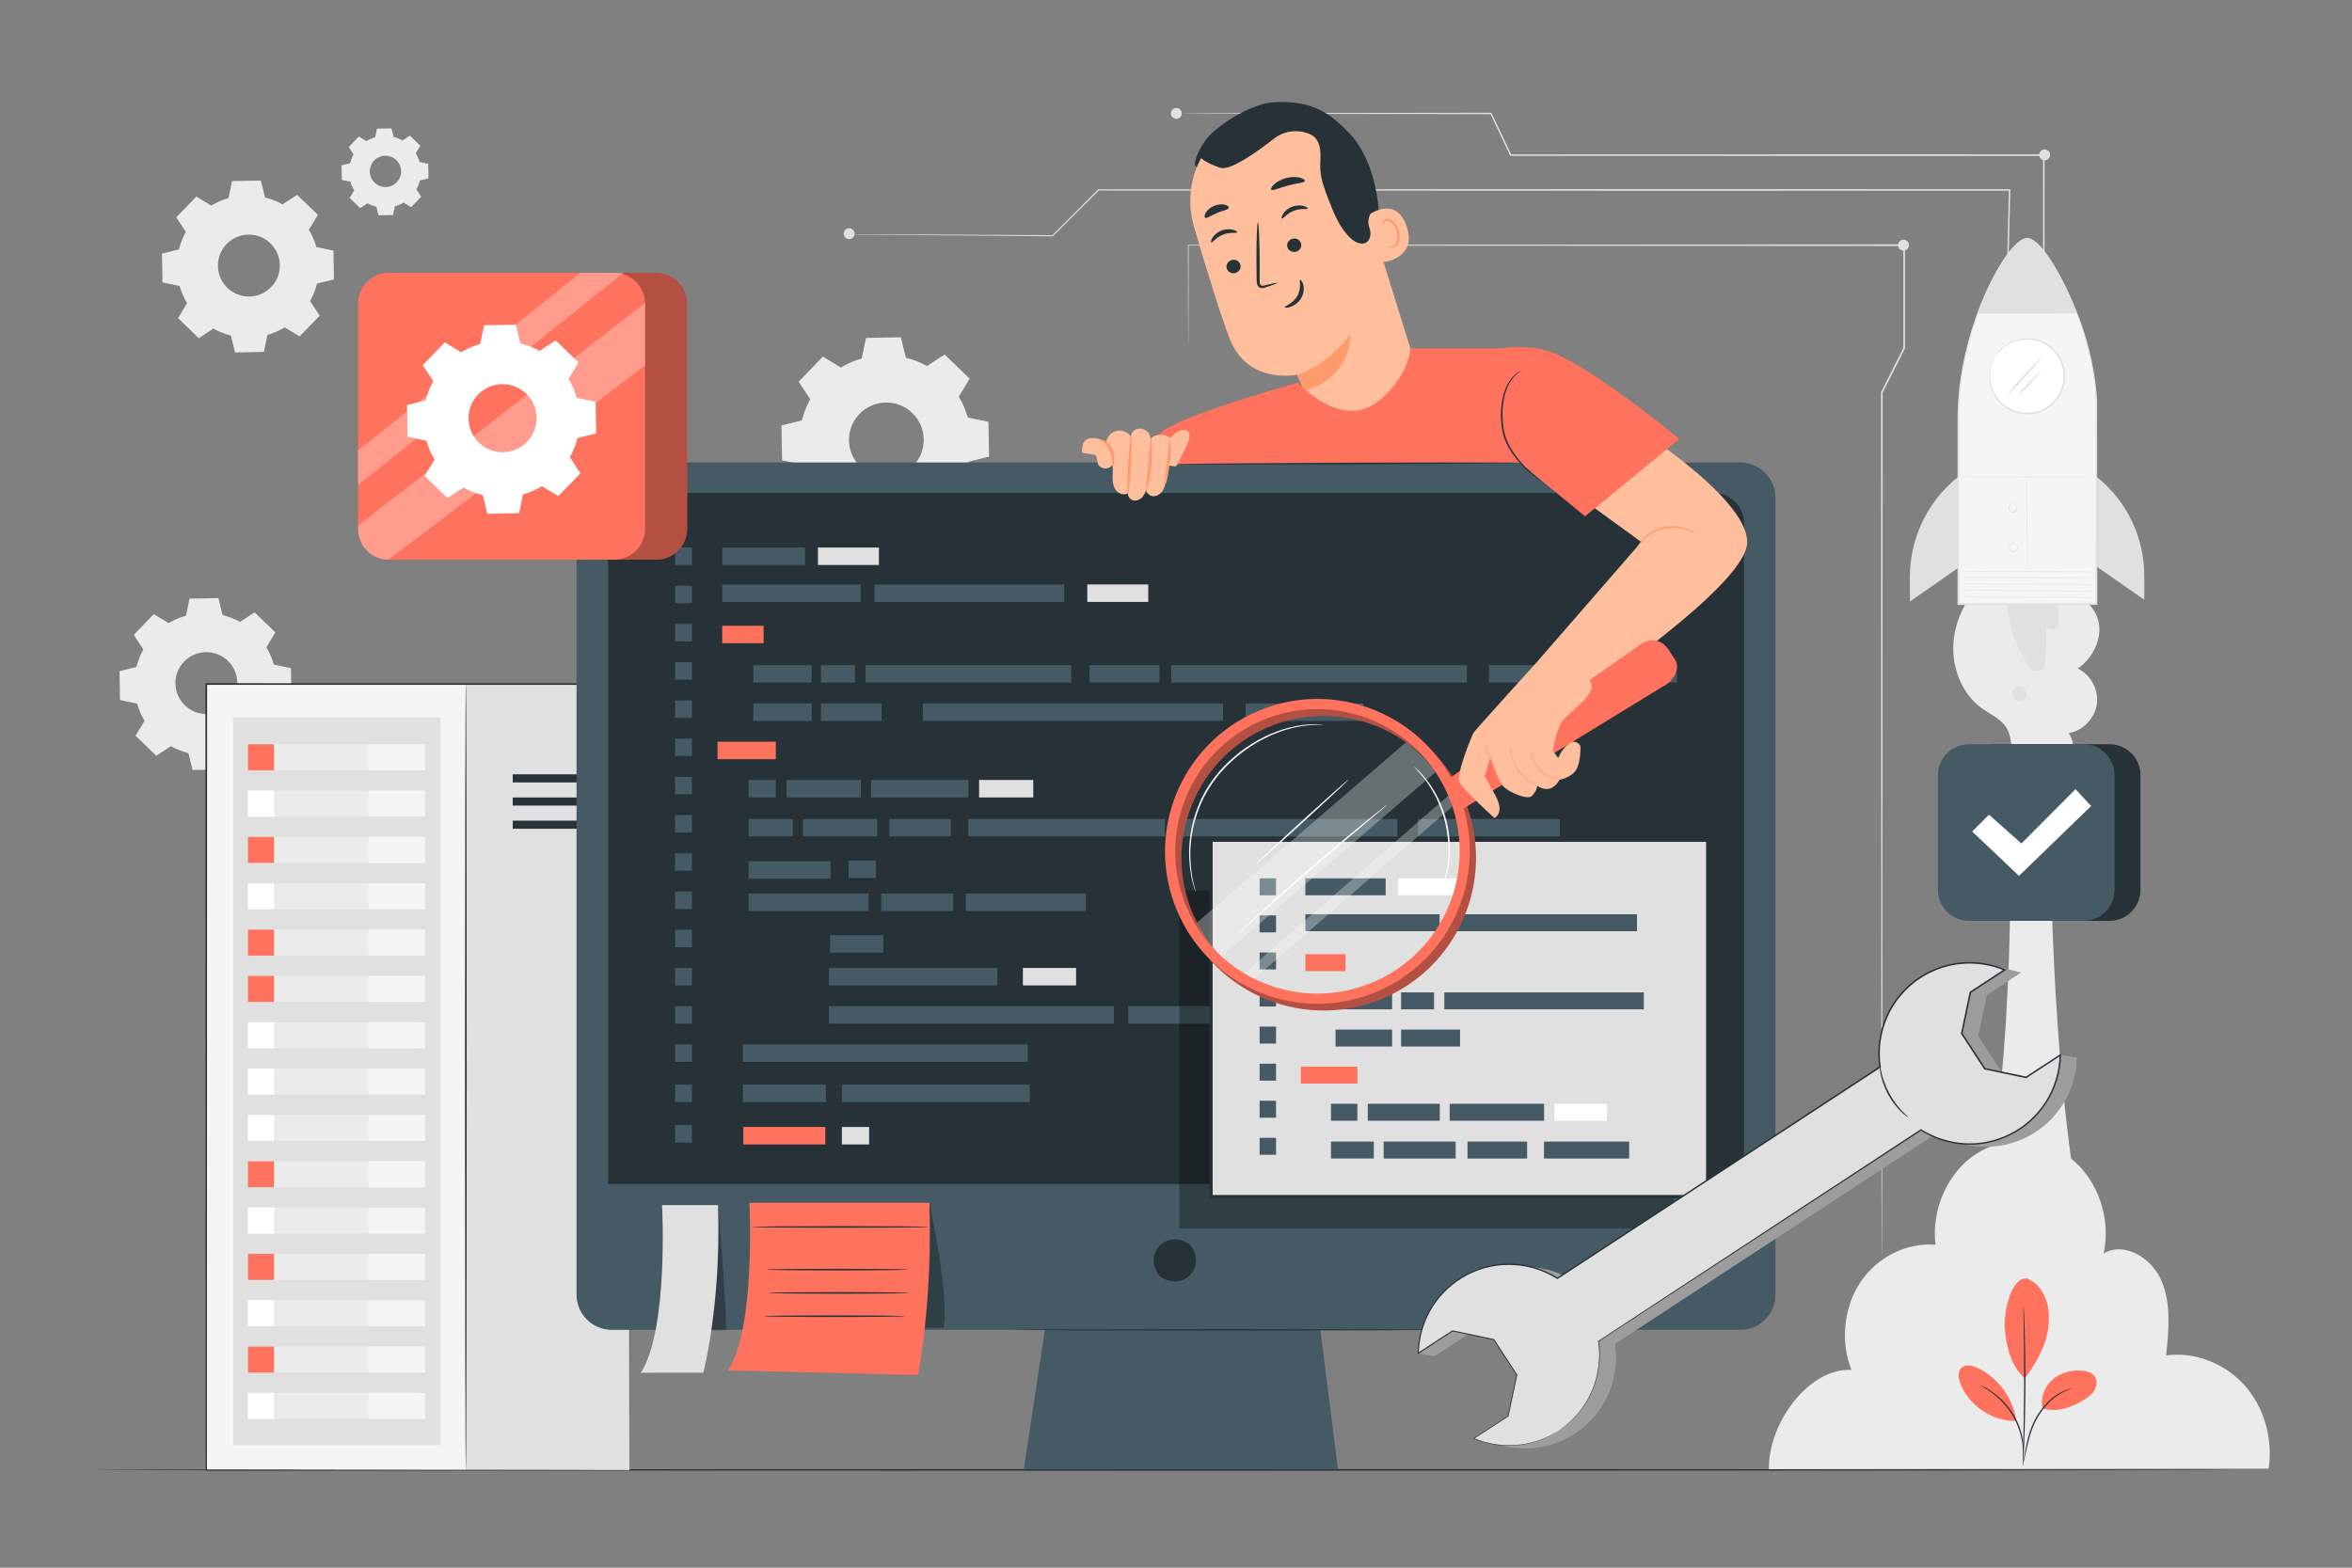 <svg xmlns="http://www.w3.org/2000/svg" xmlns:xlink="http://www.w3.org/1999/xlink" x="0px" y="0px" viewBox="0 0 750 500" style="enable-background:new 0 0 750 500;" xml:space="preserve"><rect x="0" y="0" width="750" height="500" fill="#808080" stroke="none"/><g id="Background_Complete">	<g>		<g>			<g>				<path style="fill:#EBEBEB;" d="M53.804,198.753c1.74-1.051,3.592-1.849,5.502-2.391l1.133-5.446l9.202-0.161l1.324,5.402     c1.928,0.475,3.807,1.207,5.583,2.197l4.65-3.048l6.621,6.393l-2.883,4.754c1.052,1.741,1.849,3.593,2.391,5.504l5.446,1.133     l0.162,9.201l-5.403,1.325c-0.475,1.928-1.207,3.807-2.196,5.583l3.048,4.651l-6.392,6.621l-4.754-2.883     c-1.74,1.052-3.593,1.848-5.503,2.391l-1.134,5.446l-9.201,0.161l-1.325-5.403c-1.928-0.475-3.807-1.207-5.583-2.197     l-4.65,3.049l-6.621-6.393l2.883-4.754c-1.052-1.74-1.849-3.592-2.391-5.503l-5.446-1.133l-0.161-9.201l5.403-1.325     c0.475-1.928,1.207-3.807,2.197-5.583l-3.048-4.651l6.392-6.621L53.804,198.753L53.804,198.753z M58.709,211.011     c-3.787,3.923-3.677,10.173,0.246,13.96c3.922,3.787,10.173,3.677,13.96-0.246c3.787-3.923,3.677-10.173-0.245-13.96     C68.746,206.979,62.496,207.089,58.709,211.011z"></path>			</g>		</g>	</g>	<g>		<g>			<g>				<path style="fill:#EBEBEB;" d="M67.355,65.581c1.74-1.051,3.592-1.848,5.502-2.391l1.133-5.446l9.202-0.161l1.324,5.402     c1.928,0.475,3.808,1.207,5.583,2.197l4.65-3.049l6.621,6.393l-2.882,4.754c1.052,1.74,1.849,3.593,2.391,5.504l5.446,1.133     l0.162,9.201l-5.403,1.325c-0.475,1.928-1.207,3.807-2.196,5.582l3.048,4.651l-6.392,6.621l-4.754-2.883     c-1.74,1.052-3.593,1.849-5.503,2.391l-1.134,5.446l-9.201,0.161l-1.324-5.403c-1.928-0.475-3.807-1.207-5.583-2.197     l-4.65,3.049l-6.621-6.392l2.883-4.754c-1.052-1.74-1.849-3.592-2.391-5.503l-5.446-1.133l-0.161-9.201l5.403-1.325     c0.475-1.928,1.207-3.807,2.196-5.583l-3.048-4.651l6.392-6.621L67.355,65.581L67.355,65.581z M72.26,77.839     c-3.787,3.923-3.678,10.173,0.245,13.96c3.922,3.787,10.173,3.677,13.96-0.246c3.787-3.923,3.677-10.173-0.245-13.96     C82.297,73.806,76.047,73.916,72.26,77.839z"></path>			</g>		</g>	</g>	<g>		<g>			<g>				<path style="fill:#EBEBEB;" d="M268.141,117.225c2.1-1.269,4.337-2.232,6.643-2.887l1.368-6.576l11.109-0.195l1.599,6.522     c2.328,0.574,4.597,1.457,6.741,2.652l5.615-3.681l7.993,7.718l-3.48,5.739c1.27,2.101,2.232,4.338,2.887,6.645l6.575,1.368     l0.195,11.109l-6.523,1.599c-0.574,2.328-1.457,4.596-2.652,6.74l3.68,5.615l-7.717,7.994l-5.74-3.481     c-2.101,1.27-4.337,2.232-6.644,2.887l-1.369,6.576l-11.109,0.195l-1.599-6.523c-2.328-0.574-4.596-1.457-6.74-2.652     l-5.615,3.681l-7.994-7.718l3.48-5.74c-1.27-2.101-2.232-4.337-2.887-6.644l-6.575-1.368l-0.195-11.109l6.523-1.6     c0.574-2.328,1.458-4.596,2.652-6.74l-3.68-5.615l7.717-7.993L268.141,117.225L268.141,117.225z M274.064,132.025     c-4.573,4.736-4.44,12.282,0.296,16.854c4.736,4.572,12.282,4.439,16.854-0.296c4.572-4.736,4.44-12.282-0.296-16.854     C286.182,127.156,278.636,127.289,274.064,132.025z"></path>			</g>		</g>	</g>	<g>		<g>			<g>				<path style="fill:#EBEBEB;" d="M116.844,44.995c0.879-0.532,1.816-0.934,2.781-1.209l0.573-2.753l4.651-0.082l0.669,2.731     c0.975,0.24,1.925,0.61,2.822,1.11l2.351-1.541l3.347,3.231l-1.457,2.403c0.532,0.88,0.935,1.816,1.209,2.782l2.753,0.573     l0.082,4.651l-2.731,0.67c-0.24,0.974-0.61,1.924-1.11,2.822l1.541,2.351l-3.231,3.347l-2.403-1.457     c-0.88,0.532-1.816,0.934-2.782,1.209l-0.573,2.753l-4.651,0.082l-0.669-2.731c-0.975-0.24-1.924-0.61-2.822-1.11l-2.351,1.541     l-3.347-3.231l1.457-2.403c-0.532-0.88-0.935-1.816-1.209-2.782l-2.753-0.573l-0.082-4.651l2.731-0.67     c0.24-0.974,0.61-1.924,1.11-2.822l-1.541-2.351l3.231-3.347L116.844,44.995L116.844,44.995z M119.324,51.192     c-1.915,1.983-1.859,5.142,0.124,7.057c1.983,1.914,5.142,1.859,7.056-0.124c1.914-1.983,1.859-5.142-0.124-7.056     C124.397,49.153,121.238,49.209,119.324,51.192z"></path>			</g>		</g>	</g>	<g>		<g>			<g>				<path style="fill-rule:evenodd;clip-rule:evenodd;fill:#E0E0E0;" d="M608.717,78.196c0,0.961-0.779,1.74-1.74,1.74     c-0.961,0-1.74-0.779-1.74-1.74s0.779-1.74,1.74-1.74C607.938,76.456,608.717,77.235,608.717,78.196z"></path>			</g>			<g>				<path style="fill-rule:evenodd;clip-rule:evenodd;fill:#E0E0E0;" d="M653.734,49.395c0,0.961-0.779,1.74-1.74,1.74     c-0.961,0-1.74-0.779-1.74-1.74c0-0.961,0.779-1.74,1.74-1.74C652.956,47.655,653.734,48.434,653.734,49.395z"></path>			</g>			<g>				<g>					<path style="fill:#E0E0E0;" d="M600.072,400.96c0,0-0.017-0.476-0.026-1.406c-0.006-0.938-0.014-2.32-0.025-4.13      c-0.011-3.641-0.027-8.998-0.047-15.906c-0.019-13.836-0.047-33.873-0.081-58.719c-0.021-49.709-0.049-118.649-0.081-195.617      l0-0.062l0.028-0.055c2.255-4.476,4.676-9.283,7.113-14.12l-0.028,0.117c0-0.309,0-0.644,0-0.98      c0-10.828,0.001-21.518,0.001-31.885l0.259,0.259c-100.53-0.062-185.555-0.115-228.269-0.141l0.117-0.117      c-0.025,10.563-0.043,18.671-0.056,24.148c-0.013,2.729-0.023,4.8-0.03,6.198c-0.01,1.39-0.031,2.097-0.031,2.097      s-0.021-0.707-0.031-2.097c-0.007-1.399-0.017-3.47-0.03-6.198c-0.013-5.477-0.032-13.585-0.056-24.148l0-0.118l0.118,0      c42.714-0.026,127.738-0.079,228.269-0.141l0.259,0v0.259c0,10.368,0.001,21.058,0.002,31.885c0,0.336,0,0.671,0,0.98v0.062      l-0.028,0.055c-2.437,4.837-4.859,9.644-7.114,14.12l0.028-0.117c-0.032,76.968-0.06,145.908-0.081,195.617      c-0.034,24.846-0.062,44.883-0.081,58.719c-0.021,6.908-0.037,12.266-0.047,15.906c-0.011,1.81-0.019,3.192-0.025,4.13      C600.089,400.484,600.072,400.96,600.072,400.96z"></path>				</g>			</g>			<g>				<g>					<path style="fill:#E0E0E0;" d="M644.903,203.258c0,0-0.028-0.507-0.052-1.495c-0.021-0.999-0.052-2.464-0.093-4.378      c-0.068-3.854-0.168-9.506-0.297-16.75c-0.231-14.513-0.562-35.394-0.967-60.915l-0.001-0.038l0.014-0.037      c2.542-6.765,5.218-13.885,8.01-21.317l-0.014,0.078c-0.008-14.925-0.017-31.456-0.026-48.923l0.249,0.249      c-19.947,0.003-41.59,0.007-64.019,0.011c-38.471-0.012-74.625-0.023-105.957-0.032l-0.145,0l-0.062-0.13      c-2.16-4.568-4.255-9-6.294-13.311l0.196,0.124c-29.724-0.038-54.371-0.07-71.6-0.092c-8.602-0.026-15.349-0.046-19.959-0.06      c-2.292-0.014-4.049-0.025-5.247-0.032c-1.186-0.011-1.798-0.034-1.798-0.034s0.612-0.022,1.798-0.034      c1.198-0.007,2.955-0.018,5.247-0.032c4.61-0.014,11.357-0.034,19.959-0.059c17.229-0.022,41.876-0.054,71.6-0.092l0.137,0      l0.059,0.125c2.045,4.308,4.146,8.737,6.313,13.302l-0.206-0.13c31.332-0.009,67.486-0.021,105.957-0.032      c22.429,0.004,44.072,0.008,64.019,0.011h0.249l0,0.249c-0.009,17.467-0.018,33.998-0.026,48.923l0,0.041l-0.014,0.038      c-2.805,7.427-5.492,14.544-8.045,21.304l0.013-0.075c0.331,25.522,0.601,46.403,0.789,60.917      c0.081,7.245,0.144,12.897,0.186,16.752c0.015,1.914,0.026,3.379,0.034,4.378C644.916,202.75,644.903,203.258,644.903,203.258z      "></path>				</g>			</g>			<g>				<g>					<path style="fill:#E0E0E0;" d="M632.43,214.44c0,0-0.032-0.562-0.065-1.657c-0.03-1.104-0.075-2.73-0.133-4.856      c-0.104-4.274-0.256-10.554-0.452-18.617c-0.367-16.148-0.897-39.43-1.546-68.012l-0.001-0.043l0.017-0.04      c2.974-6.965,6.122-14.338,9.405-22.026l-0.017,0.079c0.293-12.036,0.611-25.054,0.943-38.694l0.237,0.243      c-33.479,0.007-71.101,0.015-110.742,0.024c-69.598-0.027-132.957-0.051-179.811-0.069l0.135-0.056      c-5.194,5.183-10.06,10.039-14.62,14.59l-0.051,0.051l-0.071-0.001c-20.752-0.18-37.279-0.323-48.629-0.422      c-5.664-0.06-10.035-0.106-13-0.137c-1.471-0.021-2.592-0.036-3.355-0.047c-0.754-0.013-1.138-0.032-1.138-0.032      s0.385-0.014,1.139-0.016c0.763,0,1.884,0,3.355,0c2.965,0.011,7.335,0.026,13,0.047c11.35,0.062,27.878,0.152,48.63,0.266      l-0.122,0.05c4.551-4.56,9.407-9.426,14.59-14.62l0.056-0.056h0.08c46.854-0.018,110.213-0.042,179.811-0.069      c39.641,0.008,77.263,0.016,110.742,0.024h0.243l-0.006,0.243c-0.348,13.639-0.679,26.657-0.986,38.693l-0.001,0.042      l-0.016,0.038c-3.294,7.683-6.453,15.051-9.438,22.012l0.016-0.082c0.577,28.583,1.046,51.867,1.372,68.016      c0.15,8.064,0.267,14.345,0.346,18.62c0.033,2.127,0.059,3.753,0.076,4.857C632.437,213.878,632.43,214.44,632.43,214.44z"></path>				</g>			</g>		</g>		<g>			<path style="fill-rule:evenodd;clip-rule:evenodd;fill:#E0E0E0;" d="M272.514,74.548c0,0.961-0.779,1.74-1.74,1.74    c-0.961,0-1.74-0.779-1.74-1.74c0-0.961,0.779-1.74,1.74-1.74C271.736,72.809,272.514,73.588,272.514,74.548z"></path>		</g>		<g>			<path style="fill-rule:evenodd;clip-rule:evenodd;fill:#E0E0E0;" d="M376.842,36.177c0,0.961-0.779,1.74-1.74,1.74    c-0.961,0-1.74-0.779-1.74-1.74s0.779-1.74,1.74-1.74C376.063,34.437,376.842,35.216,376.842,36.177z"></path>		</g>	</g>	<g>		<g>			<path style="fill:#EBEBEB;" d="M665.638,397.699h-36.351c10.645-36.183,13.066-104.047,11.28-148.934h13.371    C653.238,293.539,656.471,361.012,665.638,397.699z"></path>		</g>		<g>			<path style="fill:#EBEBEB;" d="M715.612,441.695c-6.35-7.008-15.841-10.59-24.889-9.395c0.866-8.019,1.667-16.513-1.488-23.845    c-3.154-7.331-11.833-12.563-18.438-8.676c2.444-11.09-1.836-23.539-10.412-30.281c-8.576-6.741-20.946-7.381-30.088-1.556    c-9.142,5.825-14.522,17.775-13.086,29.066c-9.152-0.783-18.547,3.875-23.912,11.856c-5.365,7.981-6.512,19.003-2.919,28.053    c-13.611-0.726-26.587,17.078-26.318,31.675l159.368-0.196C724.812,458.743,721.962,448.703,715.612,441.695z"></path>		</g>		<g>			<g>				<g>					<path style="fill:#EBEBEB;" d="M635.385,182.104l30.683,10.574c6.773,6.955,2.226,16.761-3.498,20.536      c4.135,1.999,6.708,6.819,6.067,11.367c-0.641,4.548-4.445,8.47-8.972,9.248c3.063,4.556,1.261,11.609-3.612,14.137      c-4.873,2.528-11.677-0.06-13.638-5.188c-1.294-3.384-0.682-7.384-2.508-10.514c-1.713-2.935-5.107-4.346-7.872-6.321      c-6.867-4.906-10.059-14.001-8.986-22.373C624.121,195.2,629.005,187.628,635.385,182.104z"></path>				</g>			</g>			<g>				<g>					<g>						<g>							<path style="fill:#E0E0E0;" d="M654.87,189.048c1.182,3.017,1.741,6.272,1.664,9.511c-0.05,2.117-2.794,2.927-4.009,1.193        l-0.032-0.046c0.13,3.972-0.001,7.953-0.391,11.908c-0.249,2.526-3.507,3.372-4.941,1.278        c-5.62-8.208-8.214-18.495-6.959-28.377L654.87,189.048z"></path>						</g>					</g>					<g>						<g>							<g>								<g>									<path style="fill:#E0E0E0;" d="M624.439,152.057c-0.025,0.019-0.081,0.063-0.167,0.132          c-9.661,7.759-15.26,19.499-15.255,31.89l0.003,7.772l15.431-10.73L624.439,152.057z"></path>								</g>							</g>						</g>						<g>							<g>								<g>									<path style="fill:#E0E0E0;" d="M668.522,152.038c0.025,0.018,0.08,0.063,0.164,0.13          c9.536,7.645,15.07,19.219,15.075,31.442l0.004,7.666l-15.23-10.571L668.522,152.038z"></path>								</g>							</g>						</g>						<g>							<g>								<g>									<path style="fill:#F5F5F5;" d="M646.447,75.945c3.489-0.002,9.909,9.016,15.875,24.082          c5.875,14.834,6.189,27.793,6.189,27.793l0.029,64.857l-17.089,0.008l-9.905,0.004l-17.089,0.008l-0.026-58.854          c-0.003-5.751,0.519-11.492,1.609-17.139c0.938-4.855,2.379-10.775,4.552-16.663          C636.184,84.9,642.957,75.946,646.447,75.945"></path>								</g>							</g>						</g>					</g>					<g>						<g>							<g>								<line style="fill:#F5F5F5;" x1="668.538" y1="182.399" x2="624.898" y2="182.163"></line>							</g>						</g>						<g>							<g>								<g>									<path style="fill:#E0E0E0;" d="M624.898,182.163c0,0.064,9.769,0.168,21.818,0.233c12.053,0.065,21.821,0.066,21.821,0.002          c0-0.064-9.767-0.168-21.82-0.234C634.668,182.101,624.898,182.1,624.898,182.163z"></path>								</g>							</g>						</g>					</g>					<g>						<g>							<g>								<line style="fill:#F5F5F5;" x1="668.733" y1="184.365" x2="625.094" y2="184.13"></line>							</g>						</g>						<g>							<g>								<g>									<path style="fill:#E0E0E0;" d="M625.094,184.13c0,0.064,9.769,0.168,21.818,0.233c12.053,0.065,21.821,0.066,21.821,0.002          c0-0.064-9.767-0.168-21.82-0.234C634.865,184.067,625.094,184.066,625.094,184.13z"></path>								</g>							</g>						</g>					</g>					<g>						<g>							<g>								<line style="fill:#F5F5F5;" x1="668.7" y1="186.44" x2="625.06" y2="186.204"></line>							</g>						</g>						<g>							<g>								<g>									<path style="fill:#E0E0E0;" d="M625.06,186.204c0,0.064,9.769,0.168,21.818,0.233c12.053,0.065,21.821,0.066,21.821,0.002          c0-0.064-9.767-0.168-21.82-0.234C634.831,186.141,625.061,186.14,625.06,186.204z"></path>								</g>							</g>						</g>					</g>					<g>						<g>							<g>								<line style="fill:#F5F5F5;" x1="668.666" y1="188.514" x2="625.027" y2="188.278"></line>							</g>						</g>						<g>							<g>								<g>									<path style="fill:#E0E0E0;" d="M625.027,188.278c0,0.064,9.769,0.168,21.818,0.233c12.053,0.065,21.821,0.066,21.821,0.002          c0-0.064-9.767-0.168-21.82-0.233C634.797,188.215,625.027,188.214,625.027,188.278z"></path>								</g>							</g>						</g>					</g>					<g>						<g>							<g>								<line style="fill:#F5F5F5;" x1="668.633" y1="190.588" x2="624.993" y2="190.353"></line>							</g>						</g>						<g>							<g>								<g>									<path style="fill:#E0E0E0;" d="M624.993,190.353c0,0.064,9.769,0.168,21.818,0.233c12.053,0.065,21.821,0.066,21.821,0.002          c0-0.064-9.767-0.168-21.82-0.233C634.764,190.29,624.993,190.289,624.993,190.353z"></path>								</g>							</g>						</g>					</g>					<g>						<g>							<g>								<path style="fill:#E0E0E0;" d="M646.394,152.096c-0.008-0.003-0.024,0.1-0.048,0.302c-0.032,0.204-0.032,0.498-0.052,0.88         c-0.029,0.763-0.047,1.868-0.057,3.232c-0.02,2.729-0.004,6.499,0.038,10.662c0.042,4.165,0.104,7.934,0.161,10.662         c0.034,1.344,0.061,2.441,0.081,3.231c0.014,0.362,0.026,0.654,0.034,0.878c0.01,0.201,0.02,0.306,0.028,0.306         c0.008,0,0.014-0.106,0.019-0.307c0.002-0.224,0.005-0.516,0.009-0.879c-0.002-0.79-0.004-1.887-0.008-3.231         c-0.024-2.752-0.057-6.51-0.093-10.662c-0.041-4.151-0.078-7.908-0.106-10.66c-0.007-1.344-0.012-2.44-0.016-3.23         c0.006-0.38-0.008-0.68,0.008-0.876C646.401,152.206,646.402,152.098,646.394,152.096z"></path>							</g>						</g>					</g>					<g>						<g>							<g>								<path style="fill:#E0E0E0;" d="M624.439,152.057c0,0.064,9.785,0.118,21.853,0.122c12.072,0.004,21.855-0.045,21.855-0.109         c0-0.064-9.783-0.119-21.855-0.122C634.224,151.945,624.439,151.994,624.439,152.057z"></path>							</g>						</g>					</g>					<g>						<g>							<g>								<path style="fill:#E0E0E0;" d="M642.871,173.486c0.008-0.009-0.072-0.101-0.269-0.192c-0.193-0.09-0.519-0.161-0.903-0.066         c-0.374,0.083-0.831,0.39-0.975,0.918c-0.149,0.502-0.022,1.166,0.475,1.565c0.508,0.385,1.183,0.347,1.634,0.08         c0.477-0.268,0.664-0.786,0.654-1.169c-0.002-0.395-0.15-0.694-0.284-0.86c-0.136-0.169-0.245-0.224-0.252-0.215         c-0.013,0.015,0.073,0.093,0.177,0.265c0.103,0.169,0.213,0.451,0.195,0.805c-0.013,0.347-0.188,0.772-0.596,0.988         c-0.389,0.22-0.974,0.239-1.386-0.077c-0.407-0.323-0.531-0.895-0.412-1.326c0.111-0.447,0.481-0.721,0.814-0.818         c0.338-0.104,0.638-0.065,0.828-0.007C642.762,173.438,642.859,173.503,642.871,173.486z"></path>							</g>						</g>					</g>					<g>						<g>							<g>								<path style="fill:#E0E0E0;" d="M642.633,160.951c0.008-0.009-0.072-0.101-0.269-0.192c-0.194-0.09-0.519-0.161-0.903-0.066         c-0.374,0.083-0.831,0.39-0.975,0.918c-0.149,0.503-0.022,1.166,0.475,1.565c0.508,0.385,1.183,0.347,1.634,0.08         c0.477-0.268,0.664-0.786,0.654-1.169c-0.002-0.395-0.15-0.694-0.284-0.86c-0.136-0.169-0.245-0.224-0.252-0.215         c-0.013,0.015,0.073,0.093,0.177,0.265c0.103,0.169,0.213,0.451,0.195,0.804c-0.013,0.347-0.188,0.772-0.596,0.988         c-0.389,0.22-0.974,0.239-1.386-0.077c-0.407-0.322-0.531-0.894-0.412-1.326c0.111-0.447,0.481-0.721,0.814-0.818         c0.338-0.104,0.638-0.066,0.828-0.007C642.524,160.903,642.621,160.968,642.633,160.951z"></path>							</g>						</g>					</g>					<g>						<g>							<path style="fill:#E0E0E0;" d="M645.27,219.175c1.029,0.656,1.38,2.179,0.742,3.219c-0.637,1.04-2.153,1.419-3.205,0.801        c-1.052-0.618-1.459-2.126-0.86-3.19c0.599-1.063,2.099-1.498,3.173-0.919"></path>						</g>					</g>				</g>				<g>					<g>						<path style="fill:#FFFFFF;" d="M636.468,113.421c-3.636,5.476-2.145,12.863,3.331,16.499       c5.476,3.636,12.863,2.145,16.499-3.331c3.636-5.476,2.145-12.863-3.331-16.499       C647.491,106.453,640.104,107.945,636.468,113.421z"></path>					</g>					<g>						<g>							<path style="fill:#E0E0E0;" d="M636.468,113.421c0.057,0.045,0.589-0.882,1.985-2.141c1.372-1.232,3.818-2.755,7.176-2.958        c1.656-0.089,3.515,0.138,5.307,0.925c1.775,0.79,3.539,2.039,4.816,3.829c0.662,0.873,1.191,1.878,1.574,2.957        c0.399,1.073,0.638,2.235,0.679,3.425c0.138,2.382-0.545,4.869-1.923,6.986c-1.417,2.092-3.444,3.688-5.693,4.485        c-1.113,0.423-2.276,0.654-3.421,0.703c-1.143,0.066-2.275-0.032-3.336-0.304c-2.146-0.483-3.981-1.624-5.398-2.954        c-1.421-1.347-2.351-2.972-2.912-4.533c-1.116-3.174-0.66-6.019-0.058-7.761        C635.884,114.306,636.532,113.456,636.468,113.421c-0.015-0.01-0.163,0.205-0.433,0.627c-0.14,0.208-0.302,0.472-0.453,0.807        c-0.162,0.329-0.359,0.705-0.506,1.159c-0.67,1.75-1.203,4.659-0.098,7.948c0.555,1.617,1.498,3.31,2.958,4.721        c1.455,1.393,3.353,2.592,5.584,3.109c1.104,0.289,2.282,0.397,3.474,0.334c1.193-0.046,2.407-0.283,3.57-0.721        c2.348-0.825,4.473-2.49,5.95-4.675c1.439-2.209,2.149-4.812,1.998-7.296c-0.048-1.241-0.3-2.451-0.721-3.569        c-0.404-1.123-0.962-2.167-1.656-3.072c-1.342-1.856-3.183-3.139-5.031-3.941c-1.866-0.799-3.793-1.011-5.498-0.895        c-3.459,0.258-5.934,1.877-7.288,3.174c-0.362,0.312-0.632,0.639-0.872,0.916c-0.249,0.269-0.43,0.521-0.568,0.731        C636.594,113.191,636.453,113.411,636.468,113.421z"></path>						</g>					</g>				</g>				<g>					<g>						<path style="fill:#E0E0E0;" d="M646.447,75.945c3.489-0.002,9.909,9.016,15.875,24.082l-31.729,0.014       C636.184,84.9,642.957,75.946,646.447,75.945"></path>					</g>				</g>				<g>					<g>						<g>							<g>								<path style="fill:#E0E0E0;" d="M646.447,75.945c0,0-0.206,0.015-0.614,0.069c-0.397,0.1-0.966,0.338-1.634,0.783         c-1.327,0.906-2.964,2.651-4.727,5.135c-3.497,4.99-7.562,12.963-10.853,23.502c-1.569,5.286-2.989,11.204-3.773,17.702         c-0.38,3.248-0.604,6.635-0.624,10.134c-0.003,3.491-0.007,7.091-0.01,10.792c-0.002,14.802-0.005,31.205-0.008,48.635         v0.256l0.256,0c7.075-0.002,14.489-0.005,22.038-0.007c7.551-0.004,14.968-0.009,22.044-0.013l0.256,0l0-0.255         c-0.018-17.436-0.036-33.842-0.052-48.646c-0.006-3.7-0.011-7.301-0.017-10.792c-0.003-1.745-0.006-3.464-0.009-5.153         c-0.041-1.707-0.209-3.36-0.397-4.986c-0.784-6.498-2.208-12.421-3.888-17.675c-1.741-5.24-3.715-9.811-5.6-13.733         c-1.905-3.913-3.75-7.173-5.492-9.676c-1.738-2.501-3.344-4.271-4.655-5.201c-0.346-0.203-0.63-0.418-0.91-0.536         c-0.286-0.105-0.515-0.226-0.716-0.263C646.652,75.959,646.447,75.945,646.447,75.945s0.206,0.048,0.602,0.116         c0.196,0.044,0.419,0.171,0.696,0.281c0.273,0.123,0.55,0.343,0.886,0.549c1.277,0.944,2.852,2.721,4.559,5.228         c1.711,2.509,3.528,5.773,5.405,9.687c1.857,3.922,3.805,8.497,5.517,13.721c1.652,5.242,3.05,11.149,3.812,17.618         c0.183,1.615,0.346,3.273,0.381,4.945c-0.001,1.69-0.003,3.408-0.004,5.153c-0.002,3.491-0.005,7.091-0.007,10.791         c-0.002,14.803-0.005,31.208-0.008,48.643l0.255-0.255c-7.076,0.002-14.493,0.004-22.044,0.007         c-7.549,0.004-14.964,0.009-22.039,0.013l0.255,0.255c-0.018-17.43-0.036-33.833-0.051-48.635         c-0.005-3.7-0.009-7.299-0.013-10.789c0.012-3.483,0.226-6.855,0.595-10.09c0.761-6.468,2.156-12.377,3.698-17.652         c3.236-10.515,7.245-18.496,10.68-23.494c1.732-2.49,3.337-4.242,4.631-5.162c0.652-0.452,1.205-0.7,1.592-0.814         C646.241,75.992,646.447,75.945,646.447,75.945z"></path>							</g>						</g>					</g>				</g>			</g>			<g>				<g>					<g>						<path style="fill:#E0E0E0;" d="M639.879,126.082c0.048,0.049,0.747-0.548,1.798-1.592c1.053-1.042,2.452-2.536,3.961-4.212       c1.434-1.607,2.731-3.062,3.843-4.308c0.98-1.104,1.585-1.791,1.533-1.844c-0.048-0.049-0.747,0.548-1.798,1.592       c-1.054,1.042-2.452,2.536-3.961,4.213c-1.433,1.607-2.731,3.061-3.843,4.307       C640.432,125.342,639.827,126.029,639.879,126.082z"></path>					</g>				</g>				<g>					<g>						<path style="fill:#E0E0E0;" d="M643.38,126.095c0.099,0.103,1.812-1.508,3.825-3.596c2.014-2.089,3.56-3.86,3.453-3.956       c-0.106-0.095-1.819,1.514-3.826,3.597C644.827,124.222,643.281,125.993,643.38,126.095z"></path>					</g>				</g>			</g>		</g>	</g></g><g id="Background_Simple" style="display:none;">	<g style="display:inline;">		<path style="fill:#F5F5F5;" d="M569.245,30.305l-1.995,1.211c-16.817,10.205-26.955,28.656-25.724,48.11   c0.158,2.501,0.497,4.991,1.022,7.447c3.786,17.687,17.161,33.077,34.291,39.456c10.074,3.752,21.674,4.8,29.67,11.919   c10.407,9.266,10.734,24.996,10.303,38.827c-0.431,13.83-0.064,29.571,10.385,38.792c6.543,5.775,15.849,7.61,24.612,7.144   c23.201-1.233,43.945-17.399,54.256-37.959c10.311-20.56,11.235-44.766,6.699-67.268c-6.354-31.522-23.804-61.499-50.757-79.517   C635.054,20.449,598.335,15.889,569.245,30.305z"></path>	</g>	<g style="display:inline;">		<path style="fill:#F5F5F5;" d="M140.45,48.285l1.359,0.825c11.457,6.953,18.364,19.523,17.526,32.776   c-0.108,1.704-0.338,3.4-0.697,5.074c-2.579,12.05-11.692,22.535-23.362,26.881c-6.863,2.556-14.766,3.27-20.214,8.12   c-7.09,6.313-7.313,17.029-7.019,26.452c0.294,9.422,0.043,20.146-7.075,26.428c-4.458,3.934-10.797,5.184-16.767,4.867   c-15.806-0.84-29.939-11.854-36.964-25.861c-7.025-14.007-7.654-30.498-4.564-45.828c4.329-21.475,16.217-41.898,34.579-54.173   C95.616,41.57,120.632,38.463,140.45,48.285z"></path>	</g>	<g style="display:inline;">					<ellipse transform="matrix(0.234 -0.972 0.972 0.234 146.041 348.239)" style="fill:#F5F5F5;" cx="293.96" cy="81.464" rx="39.939" ry="39.939"></ellipse>	</g>	<g style="display:inline;">					<ellipse transform="matrix(0.158 -0.987 0.987 0.158 143.978 997.164)" style="fill:#F5F5F5;" cx="656.949" cy="414.121" rx="35.52" ry="35.52"></ellipse>	</g></g><g id="Floor">	<g>		<g>			<path style="fill:#263238;" d="M711.52,468.805c0,0.144-152.468,0.26-340.504,0.26c-188.101,0-340.537-0.117-340.537-0.26    s152.436-0.26,340.537-0.26C559.052,468.544,711.52,468.661,711.52,468.805z"></path>		</g>	</g></g><g id="OK">	<g>		<g>			<g>				<path style="fill:#263238;" d="M672.681,293.696h-36.589c-5.451,0-9.87-4.419-9.87-9.87v-36.589c0-5.451,4.419-9.87,9.87-9.87     h36.589c5.451,0,9.87,4.419,9.87,9.87v36.589C682.551,289.277,678.132,293.696,672.681,293.696z"></path>			</g>		</g>		<g>			<g>				<path style="fill:#455A64;" d="M664.418,293.696h-36.589c-5.451,0-9.87-4.419-9.87-9.87v-36.589c0-5.451,4.419-9.87,9.87-9.87     h36.589c5.451,0,9.87,4.419,9.87,9.87v36.589C674.288,289.277,669.869,293.696,664.418,293.696z"></path>			</g>		</g>		<g>			<g>				<g>					<g>						<g>							<g>								<polygon style="fill:#FFFFFF;" points="628.892,265.199 634.25,259.841 644.584,269.026 661.841,251.704 666.816,257.062          643.819,279.36         "></polygon>							</g>						</g>					</g>				</g>			</g>		</g>	</g></g><g id="Plant">	<g>		<g>			<g>				<g>					<path style="fill:#FF725E;" d="M646.56,407.795c2.768,1.201,4.804,3.76,5.826,6.599c1.022,2.839,1.114,5.941,0.774,8.939      c-0.657,5.801-3.954,11.657-7.503,16.293c-4.885-4.263-6.009-11.701-6.342-15.509      C638.788,418.097,641.492,406.897,646.56,407.795"></path>				</g>			</g>		</g>		<g>			<g>				<g>					<path style="fill:#FF725E;" d="M651.335,449.201c-0.782-3.279,0.582-6.875,3.099-9.118c2.517-2.242,6.033-3.191,9.394-2.934      c1.554,0.119,3.234,0.572,4.123,1.852c0.832,1.196,0.739,2.866,0.064,4.157c-0.675,1.291-1.843,2.257-3.077,3.031      C660.705,448.844,656.121,450.637,651.335,449.201"></path>				</g>			</g>		</g>		<g>			<g>				<g>					<g>						<path style="fill:#263238;" d="M645.07,466.988c-0.029-0.007,0.038-0.43,0.174-1.191c0.154-0.838,0.352-1.921,0.591-3.221       c0.54-2.692,1.233-6.548,3.325-10.292c2.064-3.734,4.953-6.484,7.386-7.849c1.208-0.699,2.265-1.115,3.012-1.332       c0.369-0.124,0.669-0.171,0.867-0.22c0.2-0.042,0.306-0.057,0.31-0.043c0.034,0.095-1.692,0.405-4.035,1.852       c-2.349,1.405-5.14,4.127-7.17,7.798c-2.051,3.666-2.788,7.469-3.401,10.146c-0.296,1.35-0.536,2.444-0.723,3.195       C645.219,466.583,645.097,466.994,645.07,466.988z"></path>					</g>				</g>			</g>		</g>		<g>			<g>				<g>					<g>						<path style="fill:#263238;" d="M645.254,416.505c0.015,0,0.035,0.179,0.06,0.52c0.023,0.386,0.052,0.882,0.089,1.495       c0.069,1.299,0.146,3.179,0.221,5.503c0.151,4.648,0.268,11.073,0.239,18.17c-0.032,7.099-0.205,13.523-0.396,18.17       c-0.095,2.324-0.187,4.203-0.268,5.501c-0.042,0.613-0.075,1.108-0.102,1.494c-0.028,0.341-0.05,0.52-0.064,0.52       c-0.014-0.001-0.021-0.181-0.021-0.523c0.006-0.387,0.013-0.883,0.022-1.497c0.033-1.353,0.078-3.22,0.134-5.504       c0.114-4.647,0.24-11.068,0.272-18.162c0.029-7.091-0.041-13.513-0.115-18.161c-0.036-2.285-0.065-4.152-0.086-5.505       c-0.004-0.614-0.007-1.111-0.009-1.498C645.231,416.686,645.24,416.506,645.254,416.505z"></path>					</g>				</g>			</g>		</g>		<g>			<g>				<g>					<path style="fill:#FF725E;" d="M642.883,452.732c-1.112-7.019-5.842-13.365-12.251-16.435      c-1.632-0.782-3.764-1.293-5.106-0.079c-1.344,1.216-1.043,3.399-0.385,5.088c2.736,7.029,10.085,11.991,17.627,11.902"></path>				</g>			</g>		</g>		<g>			<g>				<g>					<g>						<path style="fill:#263238;" d="M631.423,441.8c0.013-0.026,0.38,0.135,1.037,0.452c0.329,0.156,0.732,0.349,1.171,0.624       c0.439,0.274,0.969,0.542,1.491,0.935c0.533,0.377,1.128,0.777,1.706,1.284c0.607,0.473,1.198,1.044,1.816,1.65       c1.203,1.24,2.415,2.721,3.45,4.433c1.019,1.722,1.757,3.488,2.273,5.139c0.232,0.834,0.456,1.625,0.574,2.387       c0.165,0.752,0.227,1.466,0.293,2.116c0.09,0.648,0.06,1.242,0.081,1.759c0.024,0.518-0.01,0.964-0.039,1.327       c-0.053,0.727-0.096,1.126-0.126,1.124c-0.096-0.004,0.071-1.614-0.214-4.179c-0.084-0.639-0.162-1.341-0.34-2.079       c-0.131-0.747-0.364-1.522-0.602-2.339c-0.528-1.617-1.263-3.345-2.263-5.037c-1.017-1.681-2.198-3.142-3.366-4.378       c-0.601-0.603-1.173-1.176-1.762-1.653c-0.56-0.512-1.137-0.92-1.653-1.308C632.851,442.552,631.38,441.882,631.423,441.8z"></path>					</g>				</g>			</g>		</g>	</g></g><g id="Server">	<g>		<g>			<rect x="96.155" y="218.169" style="fill-rule:evenodd;clip-rule:evenodd;fill:#E0E0E0;" width="104.545" height="250.698"></rect>		</g>		<g>			<rect x="65.781" y="218.169" style="fill-rule:evenodd;clip-rule:evenodd;fill:#F5F5F5;" width="82.647" height="250.698"></rect>		</g>		<g>			<g>				<path style="fill:#263238;" d="M148.553,468.683c-0.144,0-0.26-56.146-0.26-125.389c0-69.267,0.117-125.401,0.26-125.401     s0.26,56.134,0.26,125.401C148.813,412.537,148.696,468.683,148.553,468.683z"></path>			</g>		</g>		<g>			<rect x="163.506" y="246.968" style="fill-rule:evenodd;clip-rule:evenodd;fill:#263238;" width="25.038" height="2.578"></rect>		</g>		<g>			<rect x="163.506" y="254.353" style="fill-rule:evenodd;clip-rule:evenodd;fill:#263238;" width="25.038" height="2.578"></rect>		</g>		<g>			<rect x="163.506" y="261.738" style="fill-rule:evenodd;clip-rule:evenodd;fill:#263238;" width="25.038" height="2.579"></rect>		</g>		<g>			<rect x="74.322" y="228.832" style="fill-rule:evenodd;clip-rule:evenodd;fill:#E0E0E0;" width="66.121" height="232.076"></rect>		</g>		<g>			<g>				<rect x="79.072" y="237.376" style="fill-rule:evenodd;clip-rule:evenodd;fill:#EBEBEB;" width="54.777" height="8.296"></rect>			</g>			<g>				<rect x="79.072" y="237.376" style="fill-rule:evenodd;clip-rule:evenodd;fill:#FF725E;" width="8.296" height="8.296"></rect>			</g>			<g>				<rect x="117.513" y="237.376" style="fill-rule:evenodd;clip-rule:evenodd;fill:#F5F5F5;" width="18.036" height="8.296"></rect>			</g>		</g>		<g>			<g>				<rect x="79.072" y="252.153" style="fill-rule:evenodd;clip-rule:evenodd;fill:#EBEBEB;" width="54.777" height="8.296"></rect>			</g>			<g>				<rect x="79.072" y="252.153" style="fill-rule:evenodd;clip-rule:evenodd;fill:#FFFFFF;" width="8.296" height="8.296"></rect>			</g>			<g>				<rect x="117.513" y="252.153" style="fill-rule:evenodd;clip-rule:evenodd;fill:#F5F5F5;" width="18.036" height="8.296"></rect>			</g>		</g>		<g>			<g>				<rect x="79.072" y="266.93" style="fill-rule:evenodd;clip-rule:evenodd;fill:#EBEBEB;" width="54.777" height="8.296"></rect>			</g>			<g>				<rect x="79.072" y="266.93" style="fill-rule:evenodd;clip-rule:evenodd;fill:#FF725E;" width="8.296" height="8.296"></rect>			</g>			<g>				<rect x="117.513" y="266.93" style="fill-rule:evenodd;clip-rule:evenodd;fill:#F5F5F5;" width="18.036" height="8.296"></rect>			</g>		</g>		<g>			<g>				<rect x="79.072" y="281.707" style="fill-rule:evenodd;clip-rule:evenodd;fill:#EBEBEB;" width="54.777" height="8.296"></rect>			</g>			<g>				<rect x="79.072" y="281.707" style="fill-rule:evenodd;clip-rule:evenodd;fill:#FFFFFF;" width="8.296" height="8.296"></rect>			</g>			<g>				<rect x="117.513" y="281.707" style="fill-rule:evenodd;clip-rule:evenodd;fill:#F5F5F5;" width="18.036" height="8.296"></rect>			</g>		</g>		<g>			<g>				<rect x="79.072" y="296.484" style="fill-rule:evenodd;clip-rule:evenodd;fill:#EBEBEB;" width="54.777" height="8.296"></rect>			</g>			<g>				<rect x="79.072" y="296.484" style="fill-rule:evenodd;clip-rule:evenodd;fill:#FF725E;" width="8.296" height="8.296"></rect>			</g>			<g>				<rect x="117.513" y="296.484" style="fill-rule:evenodd;clip-rule:evenodd;fill:#F5F5F5;" width="18.036" height="8.296"></rect>			</g>		</g>		<g>			<g>				<rect x="79.072" y="311.261" style="fill-rule:evenodd;clip-rule:evenodd;fill:#EBEBEB;" width="54.777" height="8.296"></rect>			</g>			<g>				<rect x="79.072" y="311.261" style="fill-rule:evenodd;clip-rule:evenodd;fill:#FF725E;" width="8.296" height="8.296"></rect>			</g>			<g>				<rect x="117.513" y="311.261" style="fill-rule:evenodd;clip-rule:evenodd;fill:#F5F5F5;" width="18.036" height="8.296"></rect>			</g>		</g>		<g>			<g>				<rect x="79.072" y="326.038" style="fill-rule:evenodd;clip-rule:evenodd;fill:#EBEBEB;" width="54.777" height="8.296"></rect>			</g>			<g>				<rect x="79.072" y="326.038" style="fill-rule:evenodd;clip-rule:evenodd;fill:#FFFFFF;" width="8.296" height="8.296"></rect>			</g>			<g>				<rect x="117.513" y="326.038" style="fill-rule:evenodd;clip-rule:evenodd;fill:#F5F5F5;" width="18.036" height="8.296"></rect>			</g>		</g>		<g>			<g>				<rect x="79.072" y="340.814" style="fill-rule:evenodd;clip-rule:evenodd;fill:#EBEBEB;" width="54.777" height="8.296"></rect>			</g>			<g>				<rect x="79.072" y="340.814" style="fill-rule:evenodd;clip-rule:evenodd;fill:#FFFFFF;" width="8.296" height="8.296"></rect>			</g>			<g>				<rect x="117.513" y="340.814" style="fill-rule:evenodd;clip-rule:evenodd;fill:#F5F5F5;" width="18.036" height="8.296"></rect>			</g>		</g>		<g>			<g>				<rect x="79.072" y="355.591" style="fill-rule:evenodd;clip-rule:evenodd;fill:#EBEBEB;" width="54.777" height="8.296"></rect>			</g>			<g>				<rect x="79.072" y="355.591" style="fill-rule:evenodd;clip-rule:evenodd;fill:#FFFFFF;" width="8.296" height="8.296"></rect>			</g>			<g>				<rect x="117.513" y="355.591" style="fill-rule:evenodd;clip-rule:evenodd;fill:#F5F5F5;" width="18.036" height="8.296"></rect>			</g>		</g>		<g>			<g>				<rect x="79.072" y="370.368" style="fill-rule:evenodd;clip-rule:evenodd;fill:#EBEBEB;" width="54.777" height="8.296"></rect>			</g>			<g>				<rect x="79.072" y="370.368" style="fill-rule:evenodd;clip-rule:evenodd;fill:#FF725E;" width="8.296" height="8.296"></rect>			</g>			<g>				<rect x="117.513" y="370.368" style="fill-rule:evenodd;clip-rule:evenodd;fill:#F5F5F5;" width="18.036" height="8.296"></rect>			</g>		</g>		<g>			<g>				<rect x="79.072" y="385.145" style="fill-rule:evenodd;clip-rule:evenodd;fill:#EBEBEB;" width="54.777" height="8.296"></rect>			</g>			<g>				<rect x="79.072" y="385.145" style="fill-rule:evenodd;clip-rule:evenodd;fill:#FFFFFF;" width="8.296" height="8.296"></rect>			</g>			<g>				<rect x="117.513" y="385.145" style="fill-rule:evenodd;clip-rule:evenodd;fill:#F5F5F5;" width="18.036" height="8.296"></rect>			</g>		</g>		<g>			<g>				<rect x="79.072" y="399.922" style="fill-rule:evenodd;clip-rule:evenodd;fill:#EBEBEB;" width="54.777" height="8.296"></rect>			</g>			<g>				<rect x="79.072" y="399.922" style="fill-rule:evenodd;clip-rule:evenodd;fill:#FF725E;" width="8.296" height="8.296"></rect>			</g>			<g>				<rect x="117.513" y="399.922" style="fill-rule:evenodd;clip-rule:evenodd;fill:#F5F5F5;" width="18.036" height="8.296"></rect>			</g>		</g>		<g>			<g>				<rect x="79.072" y="414.699" style="fill-rule:evenodd;clip-rule:evenodd;fill:#EBEBEB;" width="54.777" height="8.296"></rect>			</g>			<g>				<rect x="79.072" y="414.699" style="fill-rule:evenodd;clip-rule:evenodd;fill:#FFFFFF;" width="8.296" height="8.296"></rect>			</g>			<g>				<rect x="117.513" y="414.699" style="fill-rule:evenodd;clip-rule:evenodd;fill:#F5F5F5;" width="18.036" height="8.296"></rect>			</g>		</g>		<g>			<g>				<rect x="79.072" y="429.476" style="fill-rule:evenodd;clip-rule:evenodd;fill:#EBEBEB;" width="54.777" height="8.296"></rect>			</g>			<g>				<rect x="79.072" y="429.476" style="fill-rule:evenodd;clip-rule:evenodd;fill:#FF725E;" width="8.296" height="8.296"></rect>			</g>			<g>				<rect x="117.513" y="429.476" style="fill-rule:evenodd;clip-rule:evenodd;fill:#F5F5F5;" width="18.036" height="8.296"></rect>			</g>		</g>		<g>			<g>				<rect x="79.072" y="444.253" style="fill-rule:evenodd;clip-rule:evenodd;fill:#EBEBEB;" width="54.777" height="8.296"></rect>			</g>			<g>				<rect x="79.072" y="444.253" style="fill-rule:evenodd;clip-rule:evenodd;fill:#FFFFFF;" width="8.296" height="8.296"></rect>			</g>			<g>				<rect x="117.513" y="444.253" style="fill-rule:evenodd;clip-rule:evenodd;fill:#F5F5F5;" width="18.036" height="8.296"></rect>			</g>		</g>		<g>			<g>				<path style="fill:#263238;" d="M200.7,468.867c-0.002-2.232-0.101-104.101-0.244-250.698l0.244,0.244     c-41.616,0.005-87.25,0.011-134.901,0.016h-0.018l0.26-0.26c-0.024,96.243-0.046,184.238-0.063,250.698l-0.197-0.197     C148.759,468.792,199.125,468.865,200.7,468.867c-1.574,0.002-51.941,0.076-134.919,0.197l-0.197,0v-0.198     c-0.017-66.461-0.039-154.456-0.063-250.698l0-0.26h0.261h0.018c47.651,0.006,93.285,0.011,134.901,0.016h0.244l0,0.244     c-0.048,73.364-0.089,136.064-0.118,180.43C200.747,442.813,200.702,467.755,200.7,468.867z"></path>			</g>		</g>	</g></g><g id="Device">	<g>		<g>			<path style="fill:#455A64;" d="M554.922,147.509H195.077c-6.204,0-11.232,5.029-11.232,11.232v254.166    c0,6.204,5.029,11.233,11.232,11.233h138.108l-6.696,44.404h100.134l-5.591-44.404h133.89c6.203,0,11.232-5.029,11.232-11.232    V158.742C566.155,152.538,561.126,147.509,554.922,147.509z"></path>		</g>		<g>			<g>				<g>					<g>						<path style="fill:#263238;" d="M379.804,397.41c4.895,6.996-2.766,14.657-9.764,9.763c-0.23-0.162-0.44-0.372-0.601-0.603       c-4.882-6.994,2.77-14.646,9.763-9.762C379.433,396.969,379.643,397.179,379.804,397.41z"></path>					</g>				</g>			</g>		</g>		<g>			<path style="fill:#263238;" d="M556.136,377.642H193.909V166.91c0-5.356,4.342-9.697,9.697-9.697h342.832    c5.356,0,9.697,4.342,9.697,9.697V377.642z"></path>		</g>		<g>			<path style="fill:#263238;" d="M458.16,424.144c0,0.123-30.165,0.222-67.368,0.222c-37.215,0-67.374-0.1-67.374-0.222    s30.159-0.222,67.374-0.222C427.994,423.922,458.16,424.021,458.16,424.144z"></path>		</g>		<g>			<g>				<rect x="230.292" y="174.625" style="fill:#455A64;" width="26.403" height="5.571"></rect>			</g>			<g>				<rect x="230.292" y="199.578" style="fill:#FF725E;" width="13.201" height="5.571"></rect>			</g>			<g>				<rect x="240.226" y="212.127" style="fill:#455A64;" width="18.589" height="5.571"></rect>			</g>			<g>				<rect x="261.772" y="212.127" style="fill:#455A64;" width="10.83" height="5.571"></rect>			</g>			<g>				<rect x="347.441" y="212.127" style="fill:#455A64;" width="22.275" height="5.571"></rect>			</g>			<g>				<rect x="397.186" y="224.361" style="fill:#455A64;" width="37.633" height="5.571"></rect>			</g>			<g>				<rect x="474.8" y="212.127" style="fill:#455A64;" width="18.071" height="5.571"></rect>			</g>			<g>				<rect x="498.414" y="212.127" style="fill:#455A64;" width="36.335" height="5.571"></rect>			</g>			<g>				<rect x="240.226" y="224.361" style="fill:#455A64;" width="18.589" height="5.571"></rect>			</g>			<g>				<rect x="228.805" y="236.563" style="fill:#FF725E;" width="18.589" height="5.571"></rect>			</g>			<g>				<rect x="238.709" y="248.765" style="fill:#455A64;" width="8.685" height="5.571"></rect>			</g>			<g>				<rect x="270.591" y="274.471" style="fill:#455A64;" width="8.685" height="5.571"></rect>			</g>			<g>				<rect x="390.061" y="320.915" style="fill:#455A64;" width="16.968" height="5.571"></rect>			</g>			<g>				<rect x="460.26" y="320.915" style="fill:#455A64;" width="41.571" height="5.571"></rect>			</g>			<g>				<rect x="326.173" y="308.724" style="fill:#E0E0E0;" width="16.968" height="5.571"></rect>			</g>			<g>				<rect x="264.686" y="298.261" style="fill:#455A64;" width="16.968" height="5.571"></rect>			</g>			<g>				<rect x="359.785" y="320.915" style="fill:#455A64;" width="26.756" height="5.571"></rect>			</g>			<g>				<rect x="238.709" y="261.195" style="fill:#455A64;" width="14.094" height="5.571"></rect>			</g>			<g>				<rect x="238.709" y="274.68" style="fill:#455A64;" width="26.144" height="5.571"></rect>			</g>			<g>				<rect x="238.709" y="285.004" style="fill:#455A64;" width="38.251" height="5.571"></rect>			</g>			<g>				<rect x="308.01" y="285.004" style="fill:#455A64;" width="38.251" height="5.571"></rect>			</g>			<g>				<rect x="264.35" y="308.724" style="fill:#455A64;" width="53.707" height="5.571"></rect>			</g>			<g>				<rect x="264.35" y="320.915" style="fill:#455A64;" width="90.841" height="5.571"></rect>			</g>			<g>				<rect x="236.867" y="333.105" style="fill:#455A64;" width="90.841" height="5.571"></rect>			</g>			<g>				<rect x="280.997" y="285.004" style="fill:#455A64;" width="22.948" height="5.571"></rect>			</g>			<g>				<rect x="250.822" y="248.765" style="fill:#455A64;" width="23.678" height="5.571"></rect>			</g>			<g>				<rect x="256.038" y="261.197" style="fill:#455A64;" width="23.678" height="5.571"></rect>			</g>			<g>				<rect x="308.76" y="261.197" style="fill:#455A64;" width="62.696" height="5.571"></rect>			</g>			<g>				<rect x="373.162" y="261.197" style="fill:#455A64;" width="72.413" height="5.571"></rect>			</g>			<g>				<rect x="283.61" y="261.197" style="fill:#455A64;" width="19.597" height="5.571"></rect>			</g>			<g>				<rect x="277.745" y="248.765" style="fill:#455A64;" width="31.04" height="5.571"></rect>			</g>			<g>				<rect x="312.209" y="248.765" style="fill:#E0E0E0;" width="17.278" height="5.571"></rect>			</g>			<g>				<rect x="261.772" y="224.361" style="fill:#455A64;" width="19.379" height="5.571"></rect>			</g>			<g>				<rect x="294.317" y="224.361" style="fill:#455A64;" width="95.688" height="5.571"></rect>			</g>			<g>				<rect x="452.177" y="261.197" style="fill:#455A64;" width="45.245" height="5.571"></rect>			</g>			<g>				<rect x="411.436" y="320.915" style="fill:#455A64;" width="45.245" height="5.571"></rect>			</g>			<g>				<rect x="373.503" y="212.127" style="fill:#455A64;" width="94.26" height="5.571"></rect>			</g>			<g>				<rect x="275.988" y="212.127" style="fill:#455A64;" width="65.594" height="5.571"></rect>			</g>			<g>				<rect x="230.292" y="186.436" style="fill:#455A64;" width="44.163" height="5.571"></rect>			</g>			<g>				<rect x="278.862" y="186.436" style="fill:#455A64;" width="60.472" height="5.571"></rect>			</g>			<g>				<rect x="260.819" y="174.625" style="fill:#E0E0E0;" width="19.441" height="5.571"></rect>			</g>			<g>				<rect x="215.251" y="174.625" style="fill:#455A64;" width="5.395" height="5.571"></rect>			</g>			<g>				<rect x="215.251" y="186.815" style="fill:#455A64;" width="5.395" height="5.571"></rect>			</g>			<g>				<rect x="215.251" y="199.006" style="fill:#455A64;" width="5.395" height="5.571"></rect>			</g>			<g>				<rect x="215.251" y="211.197" style="fill:#455A64;" width="5.395" height="5.571"></rect>			</g>			<g>				<rect x="215.251" y="223.388" style="fill:#455A64;" width="5.395" height="5.571"></rect>			</g>			<g>				<rect x="215.251" y="235.579" style="fill:#455A64;" width="5.395" height="5.571"></rect>			</g>			<g>				<rect x="215.251" y="247.77" style="fill:#455A64;" width="5.395" height="5.571"></rect>			</g>			<g>				<rect x="215.251" y="259.961" style="fill:#455A64;" width="5.395" height="5.571"></rect>			</g>			<g>				<rect x="215.251" y="272.151" style="fill:#455A64;" width="5.395" height="5.571"></rect>			</g>			<g>				<rect x="268.46" y="359.44" style="fill:#E0E0E0;" width="8.685" height="5.571"></rect>			</g>			<g>				<rect x="237.037" y="359.44" style="fill:#FF725E;" width="26.144" height="5.571"></rect>			</g>			<g>				<rect x="215.251" y="358.822" style="fill:#455A64;" width="5.395" height="5.571"></rect>			</g>			<g>				<rect x="215.251" y="284.342" style="fill:#455A64;" width="5.395" height="5.571"></rect>			</g>			<g>				<rect x="215.251" y="296.533" style="fill:#455A64;" width="5.395" height="5.571"></rect>			</g>			<g>				<rect x="215.251" y="308.724" style="fill:#455A64;" width="5.395" height="5.571"></rect>			</g>			<g>				<rect x="215.251" y="320.915" style="fill:#455A64;" width="5.395" height="5.571"></rect>			</g>			<g>				<rect x="215.251" y="333.105" style="fill:#455A64;" width="5.395" height="5.571"></rect>			</g>			<g>				<rect x="236.867" y="345.934" style="fill:#455A64;" width="26.483" height="5.571"></rect>			</g>			<g>				<rect x="268.46" y="345.934" style="fill:#455A64;" width="59.906" height="5.571"></rect>			</g>			<g>				<rect x="215.251" y="345.934" style="fill:#455A64;" width="5.395" height="5.571"></rect>			</g>			<g>				<rect x="346.713" y="186.4" style="fill:#E0E0E0;" width="19.441" height="5.571"></rect>			</g>		</g>		<g style="opacity:0.3;">			<polygon points="389.283,283.946 376,283.946 376,391.835 534.229,391.835 530.107,286.57    "></polygon>		</g>		<g>			<g>				<rect x="386.194" y="268.002" style="fill:#E0E0E0;" width="158.327" height="113.637"></rect>				<path style="fill:#263238;" d="M545.021,382.139H385.694V267.502h159.327V382.139z M386.694,381.139h157.327V268.502H386.694     V381.139z"></path>			</g>			<g>				<g>					<rect x="416.25" y="280.142" style="fill:#455A64;" width="25.604" height="5.403"></rect>				</g>				<g>					<rect x="416.25" y="304.341" style="fill:#FF725E;" width="12.802" height="5.403"></rect>				</g>				<g>					<rect x="425.884" y="316.511" style="fill:#455A64;" width="18.027" height="5.403"></rect>				</g>				<g>					<rect x="446.779" y="316.511" style="fill:#455A64;" width="10.503" height="5.403"></rect>				</g>				<g>					<rect x="425.884" y="328.375" style="fill:#455A64;" width="18.027" height="5.403"></rect>				</g>				<g>					<rect x="414.808" y="340.208" style="fill:#FF725E;" width="18.027" height="5.403"></rect>				</g>				<g>					<rect x="424.413" y="352.041" style="fill:#455A64;" width="8.422" height="5.403"></rect>				</g>				<g>					<rect x="424.413" y="364.095" style="fill:#455A64;" width="13.667" height="5.403"></rect>				</g>				<g>					<rect x="436.16" y="352.041" style="fill:#455A64;" width="22.962" height="5.403"></rect>				</g>				<g>					<rect x="441.218" y="364.097" style="fill:#455A64;" width="22.962" height="5.403"></rect>				</g>				<g>					<rect x="492.346" y="364.097" style="fill:#455A64;" width="27.162" height="5.403"></rect>				</g>				<g>					<rect x="467.956" y="364.097" style="fill:#455A64;" width="19.005" height="5.403"></rect>				</g>				<g>					<rect x="462.269" y="352.041" style="fill:#455A64;" width="30.101" height="5.403"></rect>				</g>				<g>					<rect x="495.691" y="352.041" style="fill:#FFFFFF;" width="16.755" height="5.403"></rect>				</g>				<g>					<rect x="446.779" y="328.375" style="fill:#455A64;" width="18.793" height="5.403"></rect>				</g>				<g>					<rect x="460.564" y="316.511" style="fill:#455A64;" width="63.611" height="5.403"></rect>				</g>				<g>					<rect x="416.25" y="291.596" style="fill:#455A64;" width="42.828" height="5.403"></rect>				</g>				<g>					<rect x="463.352" y="291.596" style="fill:#455A64;" width="58.644" height="5.403"></rect>				</g>				<g>					<rect x="445.855" y="280.142" style="fill:#FFFFFF;" width="18.853" height="5.403"></rect>				</g>				<g>					<rect x="401.664" y="280.142" style="fill:#455A64;" width="5.232" height="5.403"></rect>				</g>				<g>					<rect x="401.664" y="291.964" style="fill:#455A64;" width="5.232" height="5.403"></rect>				</g>				<g>					<rect x="401.664" y="303.786" style="fill:#455A64;" width="5.232" height="5.403"></rect>				</g>				<g>					<rect x="401.664" y="315.609" style="fill:#455A64;" width="5.232" height="5.403"></rect>				</g>				<g>					<rect x="401.664" y="327.431" style="fill:#455A64;" width="5.232" height="5.403"></rect>				</g>				<g>					<rect x="401.664" y="339.253" style="fill:#455A64;" width="5.232" height="5.403"></rect>				</g>				<g>					<rect x="401.664" y="351.076" style="fill:#455A64;" width="5.232" height="5.403"></rect>				</g>				<g>					<rect x="401.664" y="362.898" style="fill:#455A64;" width="5.232" height="5.403"></rect>				</g>			</g>		</g>		<g style="opacity:0.3;">			<path d="M300.86,423.529c2.006-9.996-4.502-39.91-4.502-39.91l-48.616,6.176l-2.006,33.511L300.86,423.529z"></path>		</g>		<g>			<g>				<path style="fill:#FF725E;" d="M238.964,383.619c0,0,2.132,39.773-6.781,53.447l60.543,1.49c0,0,4.702-23.229,3.632-54.937     H238.964z"></path>			</g>			<g>				<g>					<path style="fill:#263238;" d="M296.196,391.32c0,0.144-12.603,0.26-28.146,0.26c-15.548,0-28.148-0.117-28.148-0.26      s12.6-0.26,28.148-0.26C283.593,391.06,296.196,391.176,296.196,391.32z"></path>				</g>			</g>			<g>				<g>					<path style="fill:#263238;" d="M289.465,404.929c0,0.144-10.073,0.26-22.496,0.26c-12.427,0-22.498-0.117-22.498-0.26      c0-0.144,10.071-0.26,22.498-0.26C279.392,404.669,289.465,404.785,289.465,404.929z"></path>				</g>			</g>			<g>				<g>					<path style="fill:#263238;" d="M289.96,412.36c0,0.144-10.073,0.26-22.496,0.26c-12.427,0-22.498-0.117-22.498-0.26      s10.071-0.26,22.498-0.26C279.887,412.099,289.96,412.216,289.96,412.36z"></path>				</g>			</g>			<g>				<g>					<path style="fill:#263238;" d="M288.547,419.79c0,0.144-10.073,0.26-22.496,0.26c-12.427,0-22.498-0.117-22.498-0.26      s10.071-0.26,22.498-0.26C278.473,419.53,288.547,419.646,288.547,419.79z"></path>				</g>			</g>		</g>		<g style="opacity:0.3;">			<path d="M228.956,384.364c0,0,2.59,29.432,2.59,39.91h-7.453L228.956,384.364z"></path>		</g>		<g>			<g>				<path style="fill:#E0E0E0;" d="M211.114,384.364c0,0,2.133,39.773-6.781,53.447l19.933-0.006c0,0,5.76-21.733,4.691-53.441     H211.114z"></path>			</g>		</g>		<g>			<g>				<g>					<g>						<path style="fill:#FFBF9D;" d="M489.854,211.405l33.521-38.54l-33.756-24.523l26.492-15.591c0,0,41.55,25.254,41.016,40.406       c-0.486,13.801-52.863,48.712-52.863,48.712L489.854,211.405z"></path>					</g>				</g>				<g>					<g>						<g>							<g>								<g>									<g>										<g>											<g>												<g>													<g>														<g>															<path style="fill:#FF725E;" d="M463.554,298.951c-5.096,8.387-12.762,15.312-22.461,19.438                c-11.945,5.082-25.155,5.207-37.195,0.354c-12.041-4.854-21.471-14.106-26.552-26.052                c-10.491-24.659,1.037-53.257,25.698-63.749l0,0c11.946-5.081,25.156-5.207,37.196-0.354                c12.04,4.853,21.47,14.105,26.552,26.052C473.155,269.602,471.414,286.015,463.554,298.951z M383.36,250.073                c-7.336,12.072-8.959,27.383-3.021,41.344c4.741,11.146,13.54,19.779,24.774,24.307                c11.234,4.53,23.56,4.412,34.705-0.33c11.147-4.741,19.779-13.539,24.307-24.774                c4.529-11.233,4.412-23.559-0.33-34.705c-4.741-11.145-13.54-19.778-24.774-24.306                c-11.234-4.53-23.559-4.412-34.705,0.33C395.269,235.786,388.115,242.249,383.36,250.073z"></path>														</g>													</g>												</g>											</g>										</g>									</g>								</g>							</g>							<g style="opacity:0.3;">								<g>									<g>										<g>											<g>												<g>													<g>														<g>															<path d="M463.554,298.951c-5.096,8.387-12.762,15.312-22.461,19.438c-11.945,5.082-25.155,5.207-37.195,0.354                c-12.041-4.854-21.471-14.106-26.552-26.052c-10.491-24.659,1.037-53.257,25.698-63.749l0,0                c11.946-5.081,25.156-5.207,37.196-0.354c12.04,4.853,21.47,14.105,26.552,26.052                C473.155,269.602,471.414,286.015,463.554,298.951z M383.36,250.073c-7.336,12.072-8.959,27.383-3.021,41.344                c4.741,11.146,13.54,19.779,24.774,24.307c11.234,4.53,23.56,4.412,34.705-0.33                c11.147-4.741,19.779-13.539,24.307-24.774c4.529-11.233,4.412-23.559-0.33-34.705                c-4.741-11.145-13.54-19.778-24.774-24.306c-11.234-4.53-23.559-4.412-34.705,0.33                C395.269,235.786,388.115,242.249,383.36,250.073z"></path>														</g>													</g>												</g>											</g>										</g>									</g>								</g>							</g>							<g>								<g>									<g>										<g>											<g>												<g>													<g>														<g>															<path style="fill:#FF725E;" d="M461.582,296.817c-5.096,8.387-12.762,15.312-22.461,19.438                c-11.945,5.082-25.155,5.207-37.195,0.354c-12.041-4.854-21.471-14.106-26.552-26.052                c-10.491-24.66,1.037-53.257,25.698-63.749l0,0c11.946-5.081,25.156-5.207,37.196-0.354                c12.04,4.853,21.47,14.105,26.552,26.052C471.184,267.467,469.443,283.881,461.582,296.817z M381.389,247.939                c-7.335,12.071-8.959,27.383-3.021,41.344c4.742,11.146,13.54,19.779,24.774,24.307                c11.234,4.529,23.559,4.412,34.705-0.33c11.147-4.741,19.779-13.539,24.307-24.774                c4.529-11.233,4.412-23.559-0.33-34.705c-4.741-11.145-13.54-19.778-24.774-24.306                c-11.234-4.529-23.559-4.412-34.705,0.33C393.298,233.652,386.143,240.115,381.389,247.939z"></path>														</g>													</g>												</g>											</g>										</g>									</g>								</g>							</g>						</g>						<g>							<g>								<g>									<g>										<g>											<g>												<g>													<g>														<g>															<g>																<g>																	<path style="fill:#FF725E;" d="M532.255,207.484l1.908,2.965c1.702,2.645-0.384,6.905-4.12,8.632l-63.435,38.837                  l-5.916-8.656l61.833-43.297C526.517,202.936,530.063,204.078,532.255,207.484z"></path>																</g>															</g>														</g>													</g>												</g>											</g>										</g>									</g>								</g>							</g>						</g>					</g>					<g>						<g>							<path style="fill:#FFFFFF;" d="M422.08,231.151c-0.001,0.018-0.277,0.026-0.8,0.024c-0.523,0.022-1.292-0.065-2.281,0.02        c-1.978,0.047-4.843,0.398-8.25,1.345c-1.706,0.465-3.524,1.144-5.437,1.954c-1.879,0.884-3.883,1.857-5.841,3.138        c-1.974,1.247-3.969,2.688-5.869,4.378c-1.907,1.677-3.78,3.542-5.446,5.661c-1.677,2.107-3.09,4.336-4.253,6.594        c-1.139,2.272-2.006,4.572-2.686,6.805c-1.286,4.493-1.737,8.725-1.644,12.259c0.081,3.536,0.546,6.382,1.016,8.305        c0.186,0.975,0.451,1.701,0.566,2.211c0.134,0.505,0.196,0.774,0.179,0.78c-0.017,0.006-0.112-0.252-0.279-0.749        c-0.148-0.502-0.445-1.222-0.663-2.194c-0.533-1.918-1.058-4.777-1.187-8.345c-0.141-3.565,0.275-7.847,1.551-12.401        c0.675-2.264,1.543-4.596,2.691-6.901c1.172-2.291,2.602-4.554,4.302-6.69c1.688-2.145,3.585-4.03,5.517-5.72        c1.926-1.703,3.948-3.152,5.95-4.4c1.985-1.282,4.017-2.252,5.923-3.127c1.94-0.802,3.783-1.467,5.512-1.913        c3.453-0.911,6.35-1.208,8.343-1.192c0.996-0.053,1.769,0.066,2.292,0.078C421.808,231.106,422.082,231.133,422.08,231.151z"></path>						</g>					</g>					<g>						<g>							<path style="fill:#FFFFFF;" d="M459.989,283.115c-0.118-0.039,0.778-2.23,1.41-5.954c0.072-0.469,0.147-0.957,0.224-1.464        c0.074-0.509,0.092-1.046,0.144-1.598c0.125-1.103,0.105-2.289,0.121-3.535c-0.069-2.49-0.357-5.224-0.997-8.029        c-0.677-2.798-1.638-5.374-2.686-7.634c-0.57-1.108-1.08-2.179-1.684-3.111c-0.292-0.471-0.548-0.943-0.841-1.366        c-0.295-0.419-0.58-0.823-0.853-1.21c-2.226-3.053-4.005-4.614-3.916-4.701c0.024-0.026,0.461,0.366,1.233,1.1        c0.393,0.361,0.858,0.818,1.342,1.4c0.492,0.575,1.093,1.198,1.637,1.983c0.285,0.386,0.582,0.787,0.89,1.204        c0.305,0.422,0.573,0.895,0.877,1.366c0.627,0.934,1.159,2.01,1.748,3.127c1.087,2.278,2.075,4.886,2.761,7.723        c0.65,2.844,0.928,5.619,0.97,8.142c-0.029,1.262-0.025,2.463-0.171,3.578c-0.062,0.558-0.09,1.1-0.176,1.613        c-0.09,0.511-0.177,1.003-0.26,1.475c-0.137,0.945-0.398,1.771-0.581,2.505c-0.175,0.737-0.387,1.353-0.578,1.851        C460.238,282.582,460.022,283.127,459.989,283.115z"></path>						</g>					</g>					<g>						<g>							<path style="fill:#FFFFFF;" d="M429.954,248.69c0.097,0.106-6.445,6.234-14.61,13.684        c-8.168,7.453-14.866,13.407-14.963,13.301c-0.097-0.106,6.444-6.232,14.612-13.686        C423.158,254.539,429.858,248.583,429.954,248.69z"></path>						</g>					</g>					<g>						<g>							<path style="fill:#FFFFFF;" d="M442.436,256.576c0.011,0.014-0.149,0.167-0.465,0.447c-0.361,0.31-0.824,0.709-1.397,1.202        c-1.274,1.073-3.033,2.554-5.184,4.365c-4.381,3.681-10.419,8.782-17.025,14.489c-6.607,5.71-12.531,10.944-16.809,14.744        c-2.105,1.866-3.825,3.391-5.071,4.495c-0.571,0.495-1.033,0.896-1.392,1.208c-0.322,0.272-0.497,0.408-0.509,0.395        c-0.012-0.013,0.139-0.176,0.438-0.472c0.343-0.331,0.782-0.755,1.326-1.28c1.158-1.105,2.853-2.684,4.961-4.619        c4.216-3.872,10.105-9.152,16.715-14.865c6.61-5.709,12.688-10.769,17.131-14.378c2.221-1.805,4.029-3.253,5.291-4.239        c0.599-0.462,1.082-0.835,1.459-1.126C442.243,256.688,442.425,256.562,442.436,256.576z"></path>						</g>					</g>					<g style="opacity:0.3;">						<path style="fill:#FFFFFF;" d="M381.667,294.265l66.71-57.554c0,0,6.597,5.045,9.392,9.562l-68.266,58.764       C389.503,305.036,384.356,300.475,381.667,294.265z"></path>					</g>					<g style="opacity:0.3;">						<path style="fill:#FFFFFF;" d="M396.81,310.405l65.014-56.625c0,0,0.315-0.535,1.205,3.539l-63.068,54.846       C399.961,312.165,398.436,311.819,396.81,310.405z"></path>					</g>				</g>				<g>					<g>						<g>							<g>								<g>									<g>										<path style="fill:#FFBF9D;" d="M489.854,211.405c0,0-19.566,21.547-20.004,22.354c-0.438,0.807-5.714,13.248-4.409,15.77           s11.1,11.371,11.1,11.371s3.495-1.514,0.189-7.427c-3.306-5.912-3.306-5.912-3.306-5.912l1.776-5.969           c0,0,2.642,7.567,4.169,9.226c1.528,1.659,7.588,4.499,9.109,3.044c1.521-1.455,1.75-3.236,1.75-3.236           s4.146,3.307,7.083-1.943c0,0,3.686-0.572,5.271-3.153c1.585-2.582,1.378-7.58,1.378-7.58s-1.225-2.386-3.587-0.809           c-2.361,1.576-3.491,4.621-3.491,4.621l-1.712-2.281c0,0,0.724-5.281,2.609-8.905c1.188-2.284,8.873-7.259,9.781-11.211           c0.769-3.35-5.935-5.57-9.367-5.384l0,0c-0.517,0.028-1.026,0.133-1.512,0.311L489.854,211.405z"></path>									</g>								</g>								<g>									<g>										<g>											<path style="fill:#FF9A6C;" d="M488.145,238.923c-0.018,0.001-0.026,0.209-0.001,0.583            c0.025,0.374,0.1,0.915,0.266,1.568c0.323,1.299,1.105,3.061,2.545,4.555c1.441,1.493,3.175,2.338,4.462,2.707            c0.646,0.189,1.184,0.284,1.557,0.322c0.373,0.039,0.581,0.038,0.583,0.02c0.008-0.055-0.823-0.116-2.077-0.538            c-1.247-0.412-2.916-1.262-4.315-2.713c-1.399-1.45-2.189-3.148-2.557-4.409            C488.232,239.75,488.2,238.917,488.145,238.923z"></path>										</g>									</g>								</g>								<g>									<g>										<g>											<path style="fill:#FF9A6C;" d="M481.574,238.269c-0.02,0.001-0.017,0.222,0.007,0.623            c0.008,0.201,0.027,0.446,0.075,0.728c0.044,0.282,0.078,0.607,0.168,0.955c0.142,0.706,0.394,1.528,0.748,2.413            c0.37,0.878,0.852,1.813,1.465,2.727c0.624,0.908,1.316,1.7,1.995,2.368c0.692,0.655,1.364,1.193,1.967,1.585            c0.291,0.211,0.581,0.363,0.826,0.508c0.244,0.148,0.465,0.256,0.649,0.338c0.364,0.17,0.568,0.254,0.577,0.236            c0.026-0.051-0.78-0.424-1.935-1.25c-0.58-0.408-1.228-0.953-1.897-1.607c-0.657-0.667-1.33-1.449-1.942-2.34            c-0.602-0.898-1.278-1.929-1.655-2.786c-0.361-0.864-0.432-1.548-0.598-2.238            C481.681,239.151,481.632,238.264,481.574,238.269z"></path>										</g>									</g>								</g>								<g>									<g>										<g>											<path style="fill:#FF9A6C;" d="M474.075,236.711c-0.031-0.01-0.168,0.289-0.234,0.811            c-0.068,0.519-0.031,1.265,0.238,2.027c0.369,1.031,0.768,1.411,1.096,1.722c0.382,0.363,0.676,0.508,0.694,0.481            c0.064-0.064-1.012-0.833-1.517-2.3C473.817,237.997,474.165,236.72,474.075,236.711z"></path>										</g>									</g>								</g>							</g>						</g>					</g>				</g>				<g>					<g>						<path style="fill:#FF9A6C;" d="M541.541,170.57c-0.05,0.081-1.071-0.637-2.928-1.309c-1.837-0.677-4.591-1.207-7.553-0.712       c-2.974,0.465-5.286,2.108-6.707,3.443c-1.441,1.352-2.156,2.371-2.23,2.314c-0.027-0.019,0.123-0.292,0.444-0.753       c0.321-0.461,0.824-1.103,1.529-1.825c1.38-1.431,3.764-3.205,6.878-3.693c3.077-0.514,5.924,0.099,7.771,0.882       c0.933,0.388,1.646,0.792,2.112,1.107C541.324,170.339,541.559,170.543,541.541,170.57z"></path>					</g>				</g>			</g>			<g>				<g>					<g>						<g>							<g>								<g>									<g>										<g>											<g>												<g>													<g>														<g>															<g>																<g>																	<path style="fill:#263238;" d="M440.127,81.464c0.009-6.555-0.02-13.146-1.139-19.605                  c-1.119-6.458-3.388-12.834-7.452-17.977c-0.616-0.78-5.348-5.817-6.258-5.419                  c-0.651,0.284,2.873,5.271,2.722,5.964c-1.442,6.623-0.156,13.61,2.441,19.87                  C433.038,70.558,436.246,75.908,440.127,81.464"></path>																</g>															</g>														</g>													</g>												</g>											</g>										</g>									</g>								</g>								<g>									<g>										<g>											<g>												<path style="fill:#FFBF9D;" d="M433.044,57.471c-4.549-15.797-17.535-26.316-33.2-21.331l-1.421,0.545             c-14.297,5.487-21.991,21.031-17.671,35.724c4.019,13.67,8.636,28.722,11.453,35.803             c5.833,14.657,21.441,11.294,21.441,11.294c0.034-0.011,9.746,22.406,9.746,22.406l30.993-15.889L433.044,57.471z"></path>											</g>										</g>									</g>								</g>								<g>									<g>										<g>											<g>												<g>													<g>														<g>															<g>																<g>																	<g>																		<g>																			<path style="fill:#FF9A6C;" d="M413.678,119.622c0,0,9.492-3.018,16.999-13.027c0,0,0.439,13.768-14.764,18.081                    L413.678,119.622z"></path>																		</g>																	</g>																</g>															</g>														</g>													</g>												</g>											</g>										</g>									</g>								</g>								<g>									<g>										<g>											<g>												<g>													<g>														<g>															<g>																<g>																	<g>																		<g>																			<g>																				<g>																					<g>																						<g>																							<g>																								<g>																									<path style="fill:#263238;" d="M391.208,85.69c0.386,1.126,1.659,1.726,2.842,1.344                          c1.181-0.382,1.827-1.603,1.44-2.728c-0.387-1.126-1.659-1.728-2.84-1.346                          C391.467,83.342,390.821,84.565,391.208,85.69z"></path>																								</g>																							</g>																						</g>																					</g>																				</g>																			</g>																		</g>																	</g>																</g>															</g>														</g>													</g>												</g>											</g>										</g>									</g>								</g>								<g>									<g>										<g>											<g>												<g>													<g>														<g>															<g>																<g>																	<g>																		<g>																			<g>																				<g>																					<g>																						<g>																							<g>																								<g>																									<g>																										<path style="fill:#263238;" d="M386.245,77.313c0.366,0.174,1.507-1.617,3.772-2.479                           c2.25-0.894,4.358-0.367,4.497-0.739c0.074-0.169-0.382-0.562-1.307-0.811                           c-0.913-0.251-2.323-0.295-3.73,0.252c-1.406,0.549-2.393,1.523-2.871,2.315                           C386.115,76.653,386.069,77.239,386.245,77.313z"></path>																									</g>																								</g>																							</g>																						</g>																					</g>																				</g>																			</g>																		</g>																	</g>																</g>															</g>														</g>													</g>												</g>											</g>										</g>									</g>								</g>								<g>									<g>										<g>											<g>												<g>													<g>														<g>															<g>																<g>																	<g>																		<g>																			<g>																				<g>																					<g>																						<g>																							<g>																								<g>																									<path style="fill:#263238;" d="M410.558,78.904c0.387,1.125,1.659,1.726,2.842,1.343                          c1.181-0.382,1.827-1.602,1.44-2.728c-0.387-1.125-1.659-1.727-2.841-1.345                          C410.816,76.556,410.171,77.778,410.558,78.904z"></path>																								</g>																							</g>																						</g>																					</g>																				</g>																			</g>																		</g>																	</g>																</g>															</g>														</g>													</g>												</g>											</g>										</g>									</g>								</g>								<g>									<g>										<g>											<g>												<g>													<g>														<g>															<g>																<g>																	<g>																		<g>																			<g>																				<g>																					<g>																						<g>																							<g>																								<g>																									<g>																										<path style="fill:#263238;" d="M408.764,69.722c0.366,0.174,1.509-1.617,3.773-2.479                           c2.25-0.894,4.358-0.367,4.497-0.739c0.073-0.169-0.38-0.562-1.308-0.81                           c-0.913-0.252-2.323-0.295-3.73,0.251c-1.407,0.549-2.393,1.523-2.871,2.316                           C408.636,69.061,408.589,69.648,408.764,69.722z"></path>																									</g>																								</g>																							</g>																						</g>																					</g>																				</g>																			</g>																		</g>																	</g>																</g>															</g>														</g>													</g>												</g>											</g>										</g>									</g>								</g>								<g>									<g>										<g>											<g>												<g>													<g>														<g>															<g>																<g>																	<g>																		<g>																			<g>																				<g>																					<g>																						<g>																							<g>																								<g>																									<path style="fill:#263238;" d="M407.319,90.227c-0.039-0.133-1.539,0.164-3.93,0.747                          c-0.601,0.162-1.192,0.257-1.441-0.1c-0.296-0.365-0.294-1.081-0.272-1.861                          c0.007-1.607,0.013-3.291,0.02-5.056c-0.031-7.176-0.29-12.987-0.578-12.983                          c-0.289,0.004-0.499,5.823-0.468,12.999c0.022,1.764,0.04,3.447,0.062,5.055                          c0.034,0.741-0.057,1.63,0.571,2.383c0.321,0.372,0.866,0.523,1.274,0.48                          c0.414-0.029,0.741-0.147,1.034-0.24C405.933,90.894,407.36,90.359,407.319,90.227z"></path>																								</g>																							</g>																						</g>																					</g>																				</g>																			</g>																		</g>																	</g>																</g>															</g>														</g>													</g>												</g>											</g>										</g>									</g>								</g>								<g>									<g>										<g>											<g>												<g>													<g>														<g>															<g>																<g>																	<g>																		<g>																			<g>																				<g>																					<g>																						<g>																							<g>																								<g>																									<path style="fill:#263238;" d="M414.58,89.236c-0.377,0.12,0.561,2.578-0.872,5.129                          c-1.428,2.554-4.152,3.283-4.039,3.634c0.025,0.167,0.766,0.253,1.883-0.141                          c1.098-0.379,2.548-1.335,3.425-2.895c0.872-1.562,0.876-3.2,0.573-4.24                          C415.25,89.66,414.743,89.157,414.58,89.236z"></path>																								</g>																							</g>																						</g>																					</g>																				</g>																			</g>																		</g>																	</g>																</g>															</g>														</g>													</g>												</g>											</g>										</g>									</g>								</g>								<g>									<g>										<g>											<g>												<g>													<g>														<g>															<g>																<g>																	<g>																		<g>																			<g>																				<g>																					<path style="fill:#263238;" d="M405.364,60.49c0.459,0.53,2.607-0.629,5.385-1.328                      c2.764-0.755,5.203-0.799,5.344-1.486c0.056-0.324-0.54-0.76-1.634-1.023                      c-1.086-0.265-2.672-0.306-4.334,0.129c-1.661,0.438-3.023,1.251-3.839,2.015                      C405.461,59.563,405.156,60.235,405.364,60.49z"></path>																				</g>																			</g>																		</g>																	</g>																</g>															</g>														</g>													</g>												</g>											</g>										</g>									</g>								</g>								<g>									<g>										<g>											<g>												<g>													<g>														<g>															<g>																<g>																	<g>																		<g>																			<g>																				<g>																					<path style="fill:#263238;" d="M384.293,69.431c0.595,0.361,1.949-0.771,3.815-1.515                      c1.839-0.81,3.595-0.983,3.754-1.661c0.06-0.322-0.388-0.741-1.268-0.962c-0.869-0.222-2.165-0.18-3.439,0.353                      c-1.273,0.535-2.21,1.429-2.66,2.207C384.035,68.635,384.021,69.248,384.293,69.431z"></path>																				</g>																			</g>																		</g>																	</g>																</g>															</g>														</g>													</g>												</g>											</g>										</g>									</g>								</g>								<g>									<g>										<g>											<g>												<g>													<g>														<g>															<g>																<g>																	<path style="fill:#FFBF9D;" d="M436.026,68.837c0.21-0.205,8.97-6.876,12.513,3.315                  c3.542,10.191-7.421,11.645-7.54,11.359C440.879,83.226,436.026,68.837,436.026,68.837z"></path>																</g>															</g>														</g>													</g>												</g>											</g>										</g>									</g>								</g>								<g>									<g>										<g>											<g>												<g>													<g>														<g>															<g>																<g>																	<g>																		<path style="fill:#FF9A6C;" d="M442.77,78.569c0.033-0.048,0.221,0.062,0.568,0.096                   c0.339,0.032,0.875-0.05,1.337-0.434c0.94-0.769,1.252-2.793,0.663-4.648c-0.297-0.936-0.798-1.752-1.381-2.369                   c-0.57-0.637-1.234-0.991-1.809-0.899c-0.583,0.063-0.854,0.521-0.879,0.851c-0.038,0.332,0.098,0.513,0.05,0.55                   c-0.02,0.036-0.278-0.094-0.342-0.544c-0.028-0.217,0.008-0.499,0.179-0.778c0.175-0.284,0.5-0.51,0.892-0.601                   c0.805-0.219,1.764,0.258,2.404,0.935c0.685,0.666,1.27,1.575,1.603,2.627c0.648,2.076,0.265,4.363-1.06,5.301                   c-0.652,0.436-1.325,0.428-1.717,0.295C442.874,78.809,442.741,78.6,442.77,78.569z"></path>																	</g>																</g>															</g>														</g>													</g>												</g>											</g>										</g>									</g>								</g>								<g>									<g>										<g>											<g>												<g>													<g>														<g>															<g>																<g>																	<path style="fill:#263238;" d="M381.646,53.241c-1.962-0.354,1.193-7.388,4.636-10.606                  c5.203-4.863,14.006-9.748,20.214-10.055c7.474-0.369,14.287,1.111,19.808,6.162                  c5.521,5.052,9.251,11.85,11.446,19.005c0.669,2.183,1.207,4.513,0.669,6.732c-0.665,2.742-2.923,5.091-1.75,8.168                  c0.429,1.125,0.492,2.384-0.008,3.479c-1.198,2.621-4.118,1.524-5.803,0.005c-3.599-3.245-5.464-7.941-7.21-12.461                  c-1.242-3.213-2.499-6.498-2.637-9.94c-0.076-1.873,0.184-3.754,0.005-5.619c-0.179-1.866-0.894-3.81-2.448-4.859                  c-0.253-0.171-0.639-0.363-1.114-0.56c-3.751-1.56-8.061-0.951-11.256,1.559                  c-5.068,3.98-13.872,10.342-17.099,9.255c-4.643-1.563-6.145-3.097-6.145-3.097L381.646,53.241z"></path>																</g>															</g>														</g>													</g>												</g>											</g>										</g>									</g>								</g>							</g>						</g>					</g>				</g>			</g>			<g>				<g>					<g>						<g>							<g>								<path style="fill:#FF725E;" d="M366.23,148.08c0,0-1.456-4.118,3.488-9.663c4.944-5.545,44.182-16.389,44.182-16.389         s14.262,16.151,26.6,5.126c8.982-8.027,9.303-16.045,9.303-16.045h35.493l4.435,36.469l-14.157,0.082L366.23,148.08z"></path>							</g>						</g>						<g>							<g>								<path style="fill:#FF725E;" d="M478.849,111.109c0,0,9.26-1.867,17.719,1.966c14.217,6.442,38.906,26.943,38.906,26.943         l-30.033,24.655l-20.801-17.065L478.849,111.109z"></path>							</g>						</g>					</g>				</g>				<g>					<g>						<path style="fill:#263238;" d="M491.746,153.586c-0.01,0.015-0.142-0.054-0.384-0.199c-0.242-0.146-0.599-0.362-1.036-0.674       c-0.883-0.611-2.125-1.553-3.53-2.867c-1.399-1.316-2.99-2.984-4.45-5.081c-1.457-2.074-2.823-4.64-3.308-7.577       c-1.037-5.815-0.124-11.338,1.752-14.742c0.931-1.709,2.065-2.84,2.919-3.498c0.427-0.33,0.812-0.512,1.051-0.662       c0.246-0.14,0.378-0.205,0.387-0.19c0.025,0.042-0.479,0.362-1.311,1.01c-0.797,0.693-1.855,1.828-2.72,3.512       c-1.742,3.347-2.582,8.776-1.565,14.473c0.472,2.857,1.776,5.337,3.191,7.4c1.413,2.075,2.957,3.75,4.309,5.087       c1.359,1.335,2.556,2.313,3.396,2.97C491.285,153.21,491.77,153.549,491.746,153.586z"></path>					</g>				</g>				<g>					<g>						<path style="fill:#263238;" d="M484.64,147.607c0,0.144-24.443,0.358-54.59,0.479c-30.157,0.121-54.597,0.102-54.597-0.042       c0-0.144,24.438-0.358,54.595-0.479C460.195,147.445,484.64,147.464,484.64,147.607z"></path>					</g>				</g>			</g>			<g>				<g>					<g>						<g>							<path style="fill:#FFBF9D;" d="M353.441,142.617c0.068,0.15,0.13,0.303,0.186,0.458c0.257,0.705,0.394,1.449,0.447,2.197        c0.024,0.343-0.027,0.723,0.049,1.059c0.051,0.227,0.204,0.411,0.292,0.624c0.562,1.35,0.432,2.949,0.387,4.374        c-0.051,1.608-0.031,3.314,0.809,4.686c0.84,1.372,2.794,2.186,4.117,1.27c-0.201,1.004,0.584,2.04,1.575,2.298        c0.991,0.258,2.073-0.154,2.805-0.871c0.732-0.716,1.154-1.695,1.406-2.687c-0.071,1.2,1.113,2.231,2.315,2.248        c1.202,0.017,2.306-0.782,2.941-1.803c0.635-1.021,0.874-2.237,1.013-3.431c0.139-1.194,0.414-3.433,0.727-4.594        c0,0,1.509,0.242,2.198,0.308c0.934,0.089,0.202,0.02,0.202,0.02c0.507-0.496,0.888-1.363,1.444-2.507        c0.963-1.98,1.696-3.235,2.432-5.033c0.551-1.346,0.909-2.691,0.076-3.567c-2.004-2.109-5.923,2.18-5.923,2.18        c-0.554-1.493-5.108-1.736-5.994,0.253c-0.361-1.096-0.223-1.731-1.111-2.467c-0.888-0.736-2.115-1.117-3.227-0.813        c-1.112,0.304-2.022,1.378-1.959,2.529c-0.937-1.51-2.878-2.322-4.611-1.927c-1.042,0.238-1.963,0.902-2.572,1.775        c-0.306,0.439-0.524,0.926-0.658,1.444c-0.048,0.185-0.128,0.401-0.107,0.595c0.011,0.095,0.049,0.178,0.094,0.262        C352.996,141.88,353.261,142.218,353.441,142.617z"></path>						</g>					</g>					<g>						<g>							<path style="fill:#FFBF9D;" d="M348.632,139.707c-0.992-0.035-2.072,0.169-2.733,0.909c-0.784,0.877-0.943,2.616-0.854,3.789        c1.375,0.259,2.086,0.311,3.46,0.571c0.29,0.055,0.532-0.019,0.772,0.152c0.634,0.45,0.531,1.967,0.786,2.701        c0.443,1.274,2.075,1.896,3.34,1.428c1.265-0.468,2.079-1.814,2.143-3.161c0.064-1.347-0.529-2.665-1.396-3.697        C352.794,140.785,350.738,139.782,348.632,139.707z"></path>						</g>					</g>					<g>						<g>							<g>								<path style="fill:#FF9A6C;" d="M360.664,138.95c0.258,0.013,0.256,4.127-0.002,9.187c-0.259,5.062-0.677,9.154-0.935,9.141         c-0.257-0.013-0.256-4.126,0.003-9.188C359.988,143.029,360.407,138.937,360.664,138.95z"></path>							</g>						</g>					</g>					<g>						<g>							<g>								<path style="fill:#FF9A6C;" d="M366.981,139.822c0.247-0.011,0.582,3.734,0.178,8.339c-0.39,4.607-1.361,8.239-1.601,8.186         c-0.263-0.053,0.288-3.721,0.672-8.266C366.628,143.538,366.713,139.829,366.981,139.822z"></path>							</g>						</g>					</g>				</g>				<g>					<g>						<g>							<path style="fill:#FF9A6C;" d="M373.155,140.667c0.262,0,0.372,3.114-0.112,6.888c-0.481,3.768-1.061,6.774-1.305,6.751        c-0.27-0.026-0.1-3.115,0.379-6.863C372.597,143.7,372.901,140.665,373.155,140.667z"></path>						</g>					</g>				</g>				<g>					<g>						<g>							<path style="fill:#FF9A6C;" d="M350.614,140.35c-0.008-0.111,0.659-0.259,1.61,0.176c0.94,0.406,2.016,1.506,2.527,2.956        c0.505,1.464,0.669,2.723,0.628,3.784c-0.113,1.139-0.939,1.47-0.958,1.323c-0.072-0.104,0.375-0.497,0.299-1.343        c-0.112-0.822-0.393-2.175-0.841-3.434c-0.462-1.287-1.257-2.218-1.981-2.713        C351.182,140.595,350.601,140.492,350.614,140.35z"></path>						</g>					</g>				</g>			</g>		</g>	</g></g><g id="Wrench">	<g>		<g>			<g>				<g>					<path style="fill:#E0E0E0;" d="M502.163,457.203c9.801-6.393,14.436-17.722,12.782-28.582l11.36-7.446l1.608-1.032      l89.866-58.904c9.273,5.891,21.509,6.217,31.31-0.176c8.336-5.437,12.938-14.444,13.112-23.697l-5.218-0.865l-5.722,8.001      l-13.151-2.768l-7.342-11.257l2.768-13.152l10.94-7.136l-7.406-1.94c-7.836-2.308-12.188-0.425-19.566,4.387      c-9.787,6.383-14.422,17.688-12.79,28.534l-91.371,59.89l-2.837,1.837l-8.66,5.676c-9.268-5.866-21.482-6.181-31.268,0.203      c-7.348,4.793-17.261,14.767-18.33,22.832l5.218,0.865l10.94-7.136l13.152,2.768l7.342,11.257l-2.768,13.152l-11.766,3.329      l0.826,3.806C483.729,463.222,493.828,462.64,502.163,457.203z"></path>				</g>			</g>			<g style="opacity:0.3;">				<g>					<g>						<path d="M502.163,457.203c9.801-6.393,14.436-17.722,12.782-28.582l11.36-7.446l1.608-1.032l89.866-58.904       c9.273,5.891,21.509,6.217,31.31-0.176c8.336-5.437,12.938-14.444,13.112-23.697l-5.218-0.865l-5.722,8.001l-13.151-2.768       l-7.342-11.257l2.768-13.152l10.94-7.136l-7.406-1.94c-7.836-2.308-12.188-0.425-19.566,4.387       c-9.787,6.383-14.422,17.688-12.79,28.534l-91.371,59.89l-2.837,1.837l-8.66,5.676c-9.268-5.866-21.482-6.181-31.268,0.203       c-7.348,4.793-17.261,14.767-18.33,22.832l5.218,0.865l10.94-7.136l13.152,2.768l7.342,11.257l-2.768,13.152l-11.766,3.329       l0.826,3.806C483.729,463.222,493.828,462.64,502.163,457.203z"></path>					</g>				</g>			</g>		</g>		<g>			<g>				<g>					<path style="fill:#E0E0E0;" d="M496.945,456.338c9.801-6.393,14.436-17.722,12.782-28.582l11.36-7.446l1.608-1.032      l89.866-58.904c9.273,5.891,21.509,6.217,31.31-0.176c8.336-5.437,12.938-14.444,13.112-23.697l-10.94,7.135l-13.152-2.768      l-7.342-11.257l2.768-13.152l10.94-7.136c-8.538-3.571-18.637-2.989-26.972,2.447c-9.787,6.383-14.422,17.688-12.789,28.534      l-91.371,59.89l-2.837,1.837l-8.66,5.676c-9.268-5.866-21.482-6.181-31.268,0.203c-8.336,5.437-12.938,14.444-13.112,23.698      l10.94-7.135l13.152,2.768l7.342,11.257l-2.768,13.152l-10.94,7.135C478.511,462.357,488.609,461.775,496.945,456.338z"></path>				</g>			</g>			<g>				<g>					<g>						<path style="fill:#263238;" d="M496.945,456.338c0,0-0.521,0.339-1.558,0.98c-1.072,0.574-2.666,1.466-4.93,2.24       c-2.254,0.78-5.175,1.437-8.683,1.55c-3.495,0.053-7.604-0.465-11.841-2.227l-0.179-0.075l0.163-0.107       c3.236-2.118,6.923-4.531,10.929-7.152l-0.053,0.078c0.849-4.058,1.771-8.469,2.751-13.155l0.02,0.105       c-2.298-3.515-4.768-7.292-7.354-11.249l0.098,0.067c-4.086-0.856-8.535-1.788-13.154-2.756l0.126-0.024       c-3.383,2.21-7.1,4.64-10.934,7.145l-0.281,0.184l0.006-0.336c0.078-4.586,1.268-9.317,3.636-13.587       c2.353-4.269,5.896-8.055,10.3-10.726c4.375-2.702,9.623-4.281,15.032-4.278c5.399-0.023,10.937,1.494,15.706,4.512       l-0.233,0.002c30.466-19.974,65.469-42.923,102.85-67.431l-0.109,0.244c-0.795-5.258-0.123-10.907,2.109-16.024       c2.206-5.124,6.01-9.652,10.802-12.762c4.013-2.618,8.654-4.216,13.375-4.618c4.721-0.414,9.504,0.349,13.817,2.158       l0.432,0.181l-0.392,0.255c-3.672,2.395-7.319,4.773-10.94,7.134l0.106-0.156c-0.93,4.417-1.854,8.801-2.77,13.151       l-0.035-0.184c2.471,3.789,4.916,7.54,7.341,11.258l-0.153-0.105c4.433,0.934,8.813,1.857,13.151,2.771l-0.181,0.034       c3.689-2.405,7.334-4.781,10.942-7.133l0.377-0.246l-0.011,0.449c-0.131,5.45-1.743,10.798-4.64,15.249       c-2.875,4.463-6.94,8.047-11.562,10.316c-4.61,2.29-9.756,3.324-14.733,2.977c-4.98-0.322-9.766-1.924-13.84-4.492       l0.233-0.002c-44.615,29.18-80.525,52.666-102.891,67.293l0.048-0.108c0.806,5.374-0.027,10.226-1.372,14.104       c-1.434,3.872-3.345,6.834-5.16,8.951c-1.803,2.143-3.498,3.443-4.595,4.334C497.544,455.939,496.945,456.338,496.945,456.338       s0.577-0.432,1.728-1.256c1.084-0.904,2.761-2.215,4.543-4.361c1.794-2.121,3.679-5.078,5.089-8.934       c1.321-3.862,2.13-8.684,1.314-14.015l-0.011-0.07l0.059-0.039c22.341-14.666,58.21-38.214,102.776-67.47l0.116-0.076       l0.118,0.074c4.015,2.525,8.732,4.099,13.637,4.412c4.902,0.338,9.966-0.685,14.503-2.942       c4.549-2.238,8.547-5.768,11.373-10.16c2.848-4.381,4.43-9.644,4.557-15.006l0.367,0.203       c-3.606,2.353-7.25,4.731-10.938,7.138l-0.083,0.054l-0.098-0.021c-4.338-0.912-8.719-1.833-13.152-2.765l-0.099-0.021       L632.688,341c-2.426-3.717-4.872-7.467-7.344-11.256l-0.055-0.085l0.021-0.099c0.915-4.35,1.837-8.735,2.766-13.152l0.021-0.1       l0.086-0.056c3.621-2.362,7.267-4.741,10.939-7.136l0.04,0.436c-4.24-1.777-8.944-2.526-13.583-2.12       c-4.64,0.396-9.2,1.965-13.146,4.54c-4.711,3.058-8.448,7.507-10.617,12.544c-2.194,5.03-2.856,10.583-2.075,15.752       l0.024,0.157l-0.133,0.087c-37.393,24.488-72.409,47.419-102.885,67.377l-0.116,0.076l-0.117-0.074       c-4.695-2.978-10.153-4.479-15.475-4.462c-5.332-0.009-10.507,1.542-14.827,4.202c-4.348,2.63-7.848,6.36-10.176,10.57       c-2.343,4.211-3.525,8.881-3.609,13.411l-0.275-0.153c3.837-2.498,7.559-4.922,10.946-7.126l0.058-0.038l0.068,0.014       c4.617,0.976,9.065,1.917,13.149,2.78l0.063,0.013l0.035,0.054c2.578,3.962,5.04,7.745,7.33,11.265l0.032,0.049l-0.012,0.057       c-0.992,4.683-1.926,9.092-2.785,13.148l-0.011,0.05l-0.043,0.028c-4.013,2.609-7.708,5.011-10.951,7.118l-0.017-0.181       c4.201,1.764,8.282,2.295,11.758,2.26c3.489-0.096,6.401-0.733,8.652-1.494c2.261-0.755,3.859-1.629,4.938-2.186       C496.404,456.646,496.945,456.338,496.945,456.338z"></path>					</g>				</g>			</g>		</g>		<g>			<g>				<g>					<g>						<path style="fill:#263238;" d="M608.51,356.379c-0.021,0.027-0.252-0.125-0.654-0.424c-0.406-0.293-0.958-0.764-1.604-1.384       c-1.294-1.236-2.901-3.161-4.212-5.573c-1.305-2.417-2.04-4.814-2.368-6.573c-0.167-0.88-0.26-1.6-0.284-2.1       c-0.031-0.499-0.031-0.776,0.002-0.779c0.084-0.009,0.206,1.087,0.621,2.804c0.411,1.716,1.183,4.044,2.461,6.414       c1.286,2.364,2.815,4.282,4.028,5.564C607.712,355.613,608.563,356.314,608.51,356.379z"></path>					</g>				</g>			</g>		</g>	</g></g><g id="Setting">	<g>		<g>			<g>				<path style="fill:#FF725E;" d="M209.252,178.507H137.48c-5.451,0-9.869-4.419-9.869-9.87V96.865c0-5.451,4.419-9.87,9.87-9.87     h71.772c5.451,0,9.87,4.419,9.87,9.87v71.772C219.121,174.088,214.703,178.507,209.252,178.507z"></path>			</g>		</g>		<g style="opacity:0.3;">			<g>				<path d="M209.252,178.507H137.48c-5.451,0-9.869-4.419-9.869-9.87V96.865c0-5.451,4.419-9.87,9.87-9.87h71.772     c5.451,0,9.87,4.419,9.87,9.87v71.772C219.121,174.088,214.703,178.507,209.252,178.507z"></path>			</g>		</g>		<g>			<g>				<path style="fill:#FF725E;" d="M195.827,178.507h-71.772c-5.451,0-9.87-4.419-9.87-9.87V96.865c0-5.451,4.419-9.87,9.87-9.87     h71.772c5.451,0,9.87,4.419,9.87,9.87v71.772C205.697,174.088,201.278,178.507,195.827,178.507z"></path>			</g>		</g>		<g>			<g>				<g>					<g>						<g>							<g>								<g>									<g>										<path style="fill:#FFFFFF;" d="M147.056,112.355c1.913-1.156,3.95-2.033,6.051-2.63l1.247-5.99l10.12-0.177l1.456,5.941           c2.121,0.522,4.188,1.327,6.14,2.415l5.114-3.352l7.281,7.03l-3.17,5.228c1.157,1.914,2.033,3.951,2.63,6.052l5.989,1.246           l0.178,10.12l-5.942,1.457c-0.522,2.12-1.327,4.187-2.415,6.14l3.352,5.115l-7.029,7.281l-5.229-3.17           c-1.914,1.156-3.951,2.033-6.052,2.63l-1.247,5.99l-10.119,0.178l-1.457-5.942c-2.121-0.523-4.187-1.328-6.14-2.416           l-5.114,3.353l-7.281-7.03l3.17-5.228c-1.157-1.914-2.034-3.951-2.63-6.052l-5.989-1.246l-0.178-10.119l5.942-1.457           c0.523-2.12,1.328-4.187,2.415-6.139l-3.352-5.115l7.03-7.282L147.056,112.355L147.056,112.355z M152.45,125.836           c-4.165,4.314-4.044,11.188,0.27,15.353c4.314,4.165,11.188,4.044,15.352-0.27c4.165-4.314,4.044-11.188-0.27-15.353           C163.488,121.402,156.615,121.522,152.45,125.836z"></path>									</g>								</g>							</g>						</g>					</g>				</g>			</g>		</g>		<g style="opacity:0.3;">			<polygon style="fill:#FFFFFF;" points="185.14,86.996 114.186,143.668 114.186,154.703 198.794,86.996    "></polygon>		</g>		<g style="opacity:0.3;">			<path style="fill:#FFFFFF;" d="M114.275,167.564l91.422-70.926v19.912l-81.868,61.956l0,0c-5.313,0-9.607-4.33-9.564-9.642    L114.275,167.564z"></path>		</g>	</g></g></svg>